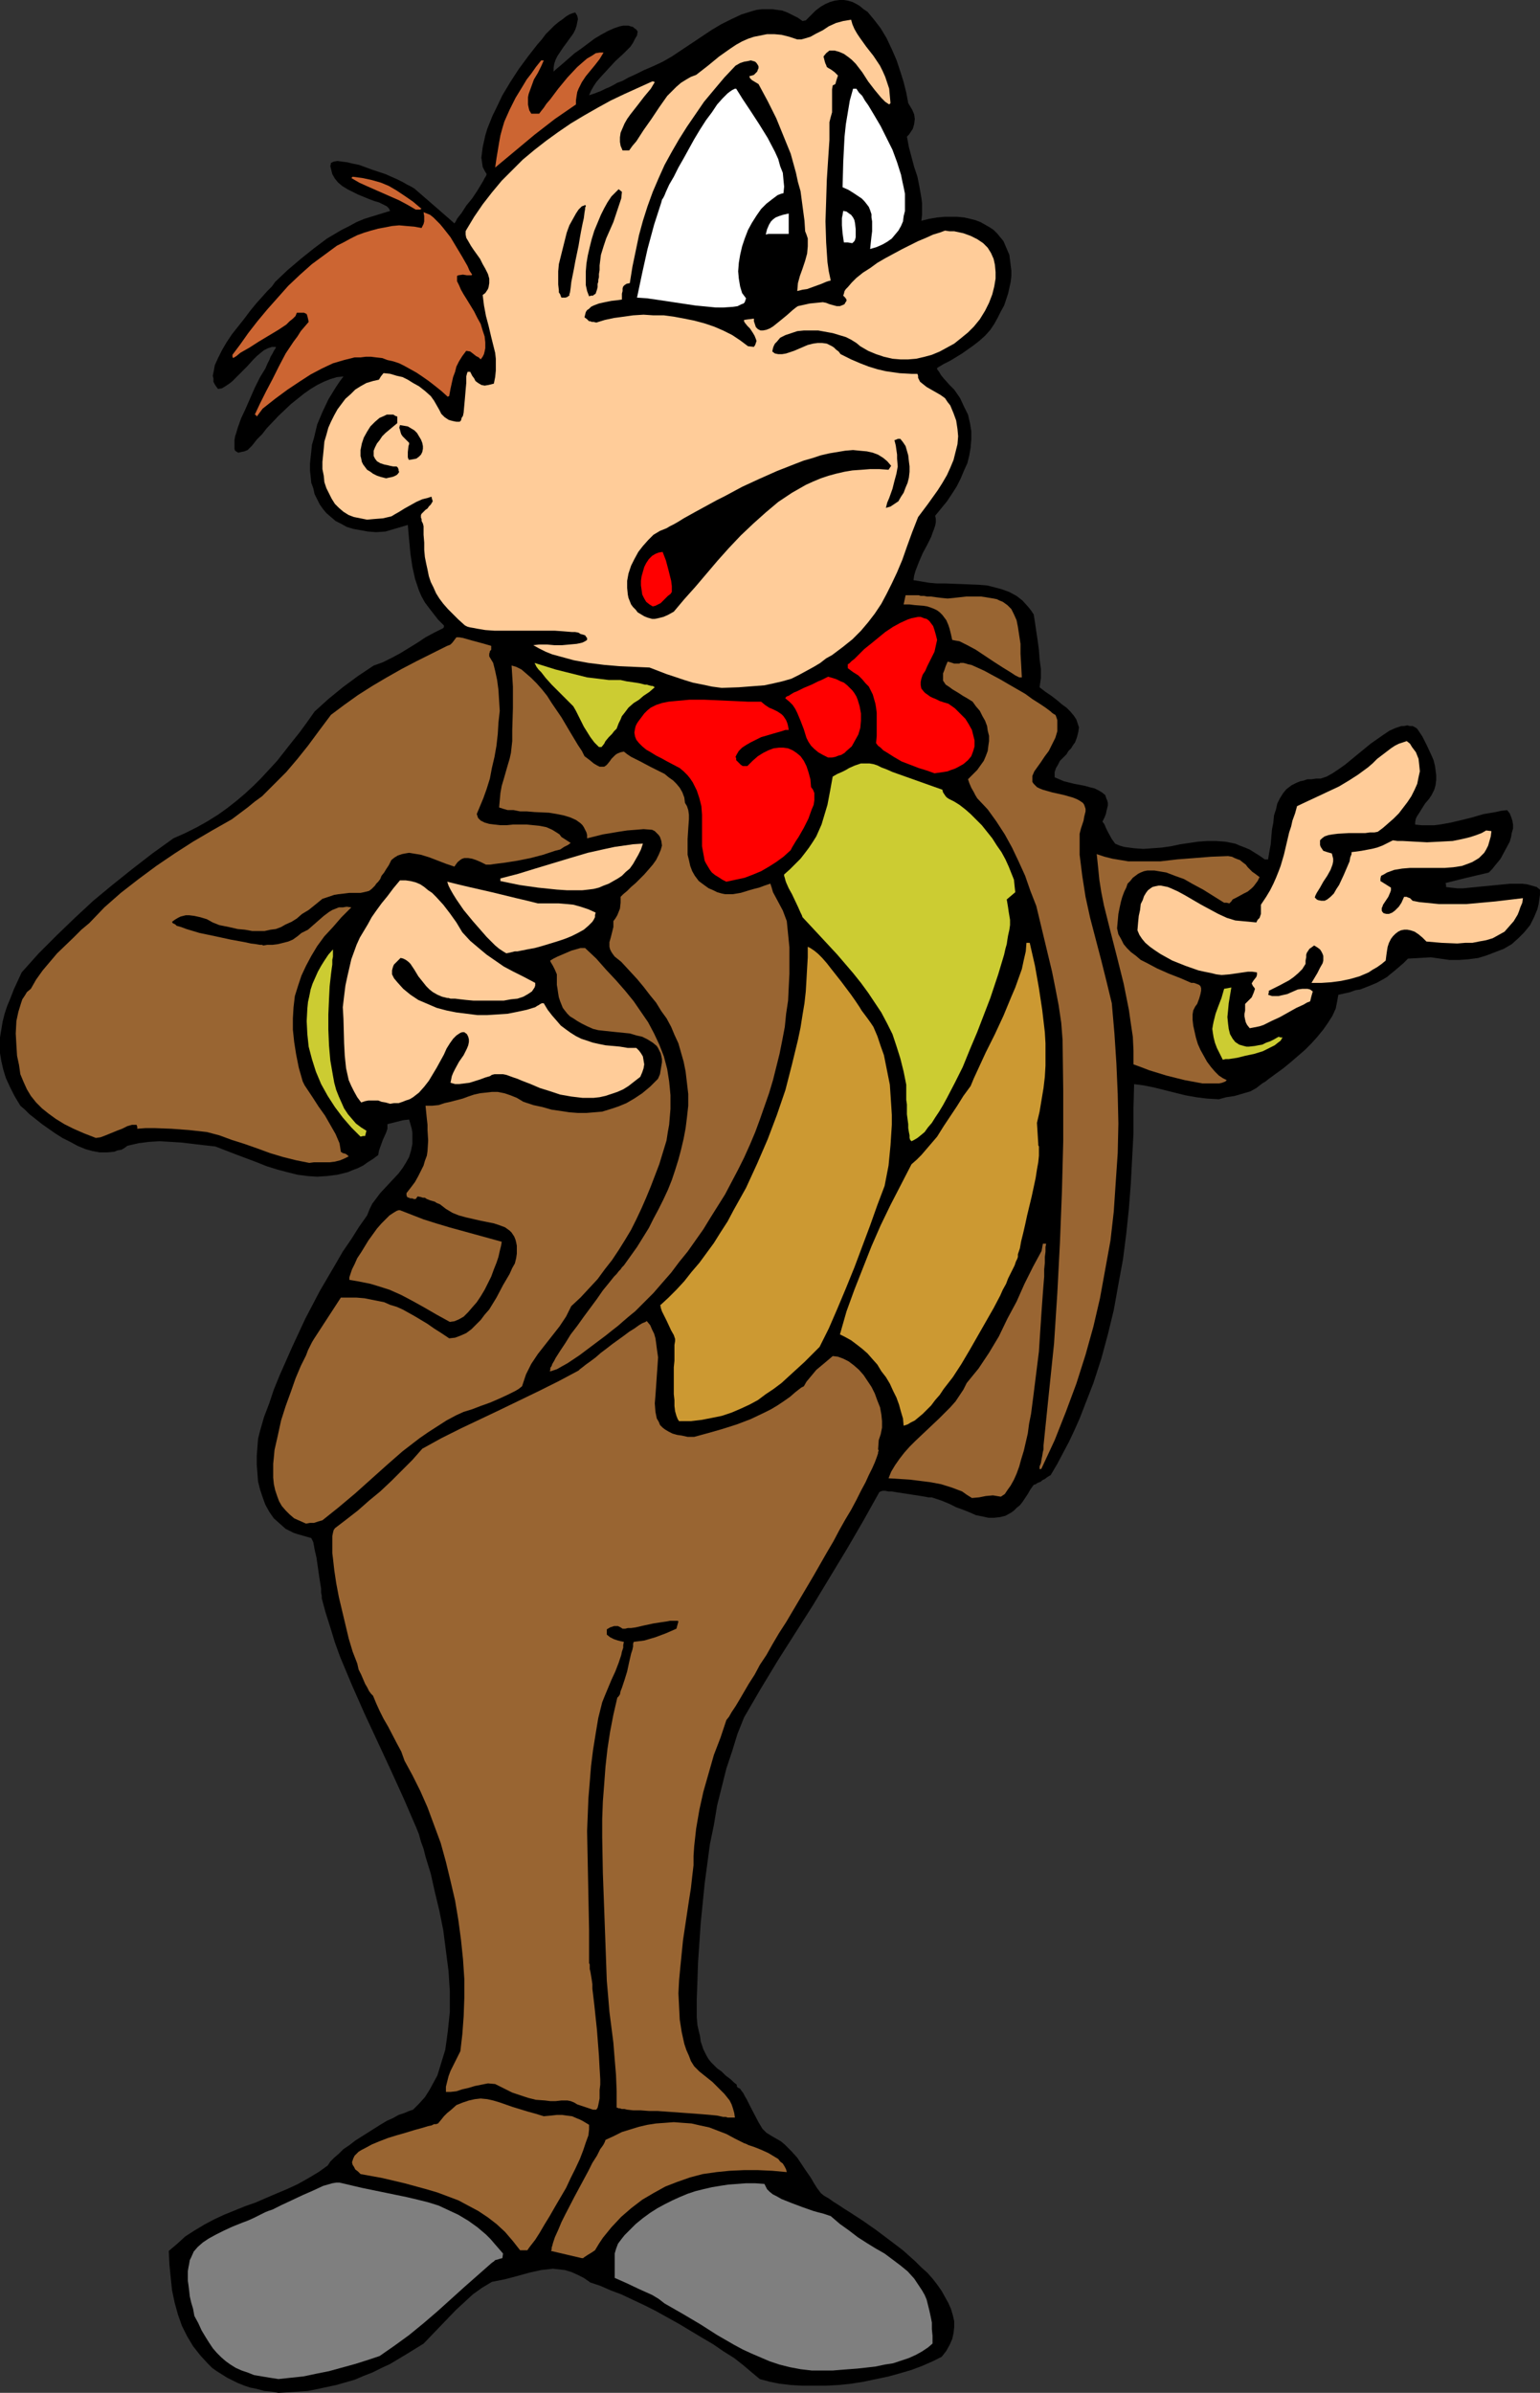 <?xml version="1.0" encoding="UTF-8" standalone="no"?>
<svg
   version="1.0"
   width="100.258mm"
   height="155.711mm"
   id="svg44"
   sodipodi:docname="Man - Scared 4.wmf"
   xmlns:inkscape="http://www.inkscape.org/namespaces/inkscape"
   xmlns:sodipodi="http://sodipodi.sourceforge.net/DTD/sodipodi-0.dtd"
   xmlns="http://www.w3.org/2000/svg"
   xmlns:svg="http://www.w3.org/2000/svg">
  <rect width="100%" height="100%" fill="#333333" stroke="none"/>
  <sodipodi:namedview
     id="namedview44"
     pagecolor="#ffffff"
     bordercolor="#000000"
     borderopacity="0.25"
     inkscape:showpageshadow="2"
     inkscape:pageopacity="0.0"
     inkscape:pagecheckerboard="0"
     inkscape:deskcolor="#d1d1d1"
     inkscape:document-units="mm" />
  <defs
     id="defs1">
    <pattern
       id="WMFhbasepattern"
       patternUnits="userSpaceOnUse"
       width="6"
       height="6"
       x="0"
       y="0" />
  </defs>
  <path
     style="fill:#000000;fill-opacity:1;fill-rule:evenodd;stroke:none"
     d="m 68.514,588.515 -1.777,-0.323 -1.777,-0.162 -1.777,-0.485 -1.616,-0.323 -1.454,-0.485 -1.616,-0.646 -1.293,-0.646 -1.293,-0.646 -1.293,-0.808 -1.293,-0.808 -1.131,-0.808 -0.97,-0.97 -1.939,-2.101 -1.777,-2.262 -1.454,-2.424 -1.293,-2.585 -0.97,-2.747 -0.808,-2.909 -0.646,-3.07 -0.323,-3.07 -0.323,-3.232 -0.162,-3.393 2.101,-1.778 1.939,-1.778 2.262,-1.454 2.424,-1.454 2.424,-1.293 2.424,-1.131 5.171,-2.101 2.747,-0.97 2.585,-1.131 5.332,-2.262 2.424,-1.131 2.585,-1.454 2.424,-1.454 2.262,-1.616 0.646,-0.97 0.97,-0.97 1.131,-0.97 1.131,-1.131 1.454,-0.97 1.454,-1.131 3.07,-1.939 3.07,-1.939 1.616,-0.97 1.454,-0.646 1.454,-0.808 1.454,-0.485 1.131,-0.485 0.97,-0.323 1.454,-1.454 1.454,-1.616 1.131,-1.778 0.97,-1.778 0.97,-1.778 0.646,-2.101 0.646,-2.101 0.646,-2.101 0.323,-2.262 0.323,-2.424 0.485,-4.686 v -5.009 l -0.323,-5.009 -0.646,-5.009 -0.646,-5.009 -0.97,-4.848 -1.131,-4.686 -0.97,-4.363 -1.293,-4.201 -0.485,-1.939 -0.646,-1.778 -0.485,-1.778 -0.646,-1.616 -3.07,-7.11 -3.232,-7.11 -6.464,-13.897 -3.07,-6.948 -2.909,-6.948 -1.293,-3.555 -1.131,-3.717 -1.131,-3.555 -0.97,-3.555 v -0.646 l -0.162,-0.808 v -0.97 l -0.162,-0.97 -0.323,-2.101 -0.323,-2.262 -0.323,-2.262 -0.485,-2.101 -0.162,-0.97 -0.162,-0.808 -0.323,-0.646 -0.162,-0.323 -1.131,-0.323 -1.131,-0.323 -1.131,-0.323 -0.97,-0.323 -1.939,-0.97 -1.454,-1.293 -1.454,-1.293 -1.131,-1.616 -0.97,-1.778 -0.646,-1.778 -0.646,-1.939 -0.485,-1.939 -0.162,-2.101 -0.162,-2.101 v -2.101 l 0.162,-2.101 0.162,-2.101 0.485,-1.939 0.97,-3.393 1.293,-3.393 1.131,-3.393 1.454,-3.555 3.07,-6.948 3.232,-6.948 3.555,-6.787 3.878,-6.625 1.777,-3.07 2.101,-3.07 1.939,-3.07 1.939,-2.747 0.646,-1.616 0.646,-1.293 0.97,-1.293 0.97,-1.293 2.262,-2.424 2.262,-2.424 0.97,-1.293 0.808,-1.293 0.808,-1.454 0.485,-1.616 0.323,-1.616 v -1.778 -0.97 l -0.162,-0.97 -0.323,-1.131 -0.323,-1.131 -1.454,0.162 -1.293,0.323 -1.293,0.323 -1.293,0.323 v 1.131 l -0.323,0.97 -0.808,1.778 -0.646,1.778 -0.323,0.97 -0.162,0.97 -1.293,0.97 -1.293,0.808 -1.131,0.808 -1.293,0.646 -1.293,0.485 -1.131,0.485 -2.585,0.646 -2.585,0.323 -2.424,0.162 -2.424,-0.162 -2.424,-0.323 -2.585,-0.646 -2.424,-0.646 -2.585,-0.808 -2.424,-0.97 -2.585,-0.97 -2.585,-0.97 -5.009,-1.939 -2.909,-0.323 -2.747,-0.323 -2.747,-0.323 -2.585,-0.162 -2.747,-0.162 -2.585,0.162 -2.585,0.323 -2.747,0.646 -0.646,0.485 -0.808,0.485 -0.97,0.162 -0.808,0.323 -1.616,0.162 h -1.939 l -1.777,-0.323 -1.777,-0.485 -1.939,-0.808 -1.777,-0.97 -1.939,-0.97 -1.777,-1.131 -1.616,-1.131 -1.616,-1.131 -1.616,-1.293 -1.454,-1.131 -1.131,-1.131 -1.131,-0.97 -1.454,-2.424 L 2.424,267.272 1.454,265.171 0.808,263.07 0.323,260.97 0,259.031 v -1.939 -1.939 l 0.323,-1.939 0.323,-1.939 0.485,-1.939 0.646,-1.939 0.808,-1.939 0.808,-2.101 0.97,-2.101 0.97,-2.101 4.201,-4.686 4.525,-4.525 4.363,-4.201 4.525,-4.201 4.686,-3.878 4.848,-3.878 5.009,-3.878 5.171,-3.717 2.909,-1.293 2.909,-1.454 2.585,-1.454 2.585,-1.616 2.262,-1.616 2.262,-1.778 2.101,-1.778 2.101,-1.939 1.939,-1.939 1.939,-2.101 1.939,-2.101 1.777,-2.262 1.777,-2.262 1.939,-2.424 1.777,-2.424 1.939,-2.747 3.393,-3.07 3.555,-2.909 3.717,-2.747 3.878,-2.585 2.262,-0.808 2.262,-1.131 2.101,-1.131 2.101,-1.293 2.101,-1.293 1.939,-1.293 2.101,-1.131 2.262,-1.131 0.162,-0.323 v -0.323 l -1.454,-1.454 -1.131,-1.454 -1.131,-1.454 -0.97,-1.293 -0.808,-1.454 -0.646,-1.454 -0.485,-1.454 -0.485,-1.454 -0.646,-2.909 -0.485,-3.232 -0.323,-3.393 -0.162,-1.778 -0.162,-1.939 -2.747,0.808 -2.747,0.808 -2.262,0.162 -2.101,-0.162 -1.777,-0.323 -1.777,-0.323 -1.616,-0.485 -1.454,-0.808 -1.293,-0.646 -1.131,-0.97 -1.131,-0.97 -0.808,-0.97 -0.808,-1.131 -0.646,-1.293 -0.646,-1.293 -0.323,-1.454 -0.485,-1.293 -0.162,-1.616 -0.162,-1.454 v -1.616 l 0.162,-1.616 0.162,-1.454 0.162,-1.616 0.485,-1.616 0.808,-3.393 1.293,-3.07 1.454,-3.07 1.777,-2.909 0.97,-1.454 0.97,-1.293 -1.616,0.162 -1.616,0.485 -1.616,0.646 -1.616,0.808 -1.616,0.97 -1.616,1.131 -1.616,1.293 -1.616,1.293 -3.07,2.909 -2.909,3.07 -1.131,1.454 -1.293,1.293 -1.131,1.454 -1.131,1.131 -0.808,0.323 -0.808,0.162 -0.646,0.162 -0.323,-0.162 -0.485,-0.323 -0.162,-0.485 v -0.646 -0.646 -0.808 l 0.162,-0.97 0.323,-0.97 0.323,-1.131 0.808,-2.262 1.131,-2.424 2.262,-5.171 1.293,-2.585 1.293,-2.101 0.485,-1.131 0.485,-0.97 0.323,-0.808 0.485,-0.808 0.323,-0.646 0.323,-0.485 0.162,-0.323 V 85.32 h -0.97 l -0.97,0.323 -0.97,0.485 -0.808,0.646 -0.97,0.808 -0.808,0.808 -1.616,1.778 -1.777,1.778 -1.777,1.778 -0.808,0.646 -0.97,0.646 -0.808,0.485 -0.97,0.162 -0.485,-0.646 -0.323,-0.485 -0.323,-0.646 v -0.808 l -0.162,-0.646 0.162,-0.808 0.162,-0.808 0.162,-0.97 0.808,-1.778 0.97,-1.939 1.131,-1.939 1.293,-1.939 3.07,-3.878 1.454,-1.939 1.454,-1.778 1.454,-1.616 1.293,-1.454 1.131,-1.131 0.808,-1.131 3.07,-2.909 3.232,-2.747 3.232,-2.585 3.232,-2.424 3.555,-2.101 1.939,-0.97 1.777,-0.97 1.939,-0.808 2.101,-0.646 2.101,-0.646 2.101,-0.646 -0.323,-0.646 -0.485,-0.485 -0.97,-0.485 -0.97,-0.485 -1.131,-0.323 -1.293,-0.485 -2.747,-1.131 -1.293,-0.646 -1.293,-0.646 -1.293,-0.808 -0.97,-0.808 -0.808,-0.97 -0.646,-1.131 -0.162,-0.646 -0.162,-0.646 -0.162,-0.646 0.162,-0.808 0.646,-0.323 0.97,-0.162 1.131,0.162 1.293,0.162 1.293,0.323 1.616,0.323 3.07,1.131 3.393,1.131 1.454,0.646 1.454,0.646 1.293,0.646 1.131,0.646 0.97,0.485 0.808,0.485 4.848,4.201 5.009,4.363 0.323,-0.485 0.323,-0.646 0.485,-0.646 0.646,-0.808 1.131,-1.778 1.454,-1.778 1.293,-1.939 0.97,-1.616 0.485,-0.808 0.323,-0.646 0.323,-0.485 0.162,-0.485 -0.485,-0.808 -0.485,-0.97 -0.162,-1.131 -0.162,-1.131 0.162,-1.293 0.162,-1.293 0.323,-1.454 0.323,-1.454 0.485,-1.616 0.646,-1.616 0.646,-1.616 0.808,-1.616 1.616,-3.393 1.939,-3.232 2.101,-3.232 2.262,-3.07 2.262,-2.909 1.131,-1.293 0.97,-1.293 1.131,-1.131 0.97,-0.97 0.97,-0.808 1.131,-0.808 0.808,-0.646 0.808,-0.485 0.808,-0.323 0.646,-0.162 0.485,0.808 0.162,0.808 -0.162,0.808 -0.162,0.808 -0.323,0.97 -0.485,0.97 -1.293,1.778 -1.293,1.778 -1.293,1.939 -0.485,0.97 -0.323,0.97 -0.162,0.97 v 0.97 l 0.162,-0.162 0.323,-0.323 0.97,-0.808 1.131,-0.97 1.293,-1.131 1.293,-1.131 1.616,-1.131 3.232,-2.424 1.616,-0.97 1.777,-0.97 1.454,-0.646 1.454,-0.485 0.808,-0.162 h 0.646 0.646 l 0.485,0.162 0.646,0.162 0.323,0.323 0.485,0.323 0.323,0.485 -0.162,0.97 -0.485,0.808 -0.485,0.97 -0.646,0.97 -0.808,0.808 -0.97,0.97 -1.939,1.778 -1.939,2.101 -1.777,1.939 -0.97,1.131 -0.646,0.97 -0.646,1.131 -0.485,1.131 1.454,-0.485 0.808,-0.323 0.485,-0.162 0.646,-0.323 0.646,-0.323 0.808,-0.323 0.97,-0.485 1.131,-0.646 1.293,-0.485 1.454,-0.808 1.777,-0.808 1.939,-0.97 2.262,-0.97 2.424,-1.131 2.262,-1.293 2.424,-1.616 4.848,-3.232 2.424,-1.616 2.424,-1.454 2.585,-1.293 2.424,-1.131 2.585,-0.808 1.131,-0.323 1.293,-0.162 h 1.293 1.293 l 1.131,0.162 1.293,0.162 1.293,0.485 1.293,0.646 1.293,0.646 1.131,0.808 0.808,-0.162 1.293,-1.293 1.131,-1.131 1.293,-0.97 1.131,-0.646 1.131,-0.485 1.131,-0.323 L 206.511,0 h 1.131 l 0.97,0.162 1.131,0.323 0.97,0.485 0.808,0.485 0.97,0.808 0.97,0.646 0.808,0.97 0.808,0.97 1.616,2.101 1.454,2.424 1.293,2.747 1.131,2.585 0.97,2.909 0.808,2.585 0.646,2.585 0.485,2.585 0.485,0.808 0.485,0.808 0.485,1.131 0.162,1.131 -0.162,1.293 -0.323,1.131 -0.646,0.97 -0.323,0.485 -0.485,0.485 0.485,2.585 0.646,2.424 0.646,2.424 0.808,2.424 0.485,2.424 0.485,2.747 0.162,1.293 v 1.454 1.454 l -0.162,1.454 1.939,-0.485 1.939,-0.323 1.777,-0.162 h 1.616 1.616 l 1.616,0.162 1.454,0.323 1.293,0.323 1.293,0.485 1.131,0.646 1.131,0.646 0.97,0.646 0.97,0.97 0.646,0.808 0.808,0.97 0.485,1.131 0.485,1.131 0.485,1.131 0.162,1.293 0.162,1.293 0.162,1.293 v 1.293 l -0.162,1.454 -0.323,1.454 -0.323,1.454 -0.485,1.454 -0.485,1.454 -0.808,1.454 -0.808,1.616 -0.808,1.454 -0.97,1.454 -1.293,1.454 -1.454,1.293 -1.454,1.131 -2.747,1.939 -2.909,1.778 -1.616,0.808 -1.616,0.97 v 0.162 0.162 l 0.485,0.646 0.485,0.808 0.646,0.808 1.454,1.616 0.646,0.646 0.485,0.485 1.454,2.101 0.97,2.101 0.97,1.939 0.485,2.101 0.323,1.939 v 2.101 l -0.162,1.939 -0.323,1.939 -0.485,1.939 -0.808,1.778 -0.808,1.939 -0.97,1.939 -1.131,1.778 -1.293,1.939 -1.454,1.778 -1.454,1.778 0.162,0.808 v 0.808 l -0.162,0.808 -0.323,0.97 -0.323,0.808 -0.323,0.97 -0.97,1.939 -1.131,2.101 -0.97,2.262 -0.808,2.101 -0.323,1.131 -0.162,1.131 1.939,0.323 1.939,0.323 1.939,0.162 h 2.101 l 4.201,0.162 4.04,0.162 1.939,0.162 1.939,0.485 1.777,0.485 1.777,0.646 1.777,0.97 1.454,1.131 1.454,1.616 0.646,0.808 0.646,0.97 0.323,1.939 0.323,2.262 0.323,2.101 0.323,2.424 0.162,2.262 0.323,2.424 v 2.262 l -0.323,2.262 1.454,1.131 1.454,0.97 1.454,1.131 1.131,0.97 1.131,0.808 0.97,0.97 0.808,0.97 0.646,0.97 0.323,0.97 0.323,0.97 -0.162,1.131 -0.323,1.293 -0.485,1.293 -0.485,0.646 -0.485,0.808 -0.646,0.646 -0.485,0.808 -0.808,0.808 -0.808,0.808 -0.485,0.97 -0.485,0.808 -0.323,0.97 v 0.646 0.646 l 1.131,0.485 1.131,0.485 2.585,0.646 2.585,0.485 1.131,0.323 1.293,0.323 0.97,0.485 0.808,0.485 0.808,0.646 0.323,0.97 0.162,0.323 0.162,0.646 v 0.646 l -0.162,0.646 -0.162,0.646 -0.162,0.808 -0.323,0.808 -0.485,0.97 v 0.162 l 0.162,0.162 0.323,0.485 0.323,0.808 0.485,0.97 0.97,1.778 0.485,0.646 0.323,0.485 1.131,0.485 1.131,0.323 2.424,0.323 2.262,0.162 2.262,-0.162 2.262,-0.162 2.262,-0.323 2.262,-0.485 4.363,-0.646 2.262,-0.162 h 2.262 l 2.262,0.162 2.424,0.485 1.131,0.485 1.293,0.485 1.131,0.485 1.293,0.808 1.293,0.808 1.131,0.808 h 0.808 l 0.323,-1.939 0.323,-1.778 0.162,-1.939 0.162,-1.778 0.323,-1.616 0.162,-1.778 0.485,-1.454 0.323,-1.454 0.646,-1.293 0.808,-1.293 0.808,-0.97 1.293,-0.97 1.293,-0.646 0.808,-0.323 0.808,-0.162 0.97,-0.323 h 0.97 l 1.131,-0.162 h 1.131 l 1.454,-0.485 1.454,-0.808 1.454,-0.97 1.616,-1.131 6.302,-5.171 1.616,-1.131 1.616,-1.131 1.454,-0.97 1.454,-0.646 1.454,-0.485 h 0.646 l 0.808,-0.162 0.646,0.162 h 0.646 l 0.646,0.323 0.485,0.323 1.293,1.939 1.131,2.262 1.131,2.424 0.485,1.131 0.323,1.293 0.162,1.131 0.162,1.293 v 1.131 l -0.162,1.293 -0.323,1.131 -0.646,1.293 -0.646,0.97 -0.97,1.131 -0.808,1.293 -0.808,1.293 -0.323,0.485 -0.323,0.646 -0.162,0.808 v 0.646 l 1.616,0.162 h 3.07 l 1.293,-0.162 2.747,-0.485 2.747,-0.646 2.585,-0.646 2.747,-0.808 2.909,-0.485 1.454,-0.323 1.454,-0.162 0.646,0.808 0.323,0.808 0.323,0.97 0.162,0.97 v 0.97 l -0.323,1.131 -0.162,0.97 -0.323,1.131 -1.131,2.101 -1.131,2.101 -1.454,1.778 -0.646,0.808 -0.808,0.808 -2.747,0.646 -2.747,0.646 -2.585,0.646 -2.585,0.646 0.162,0.323 v 0.646 l 1.293,0.162 1.454,0.162 h 1.454 l 1.616,-0.162 3.232,-0.323 3.393,-0.323 3.232,-0.323 h 1.616 1.454 l 1.293,0.162 1.131,0.323 1.131,0.323 0.808,0.646 v 1.293 l -0.162,1.131 -0.162,1.131 -0.323,1.293 -0.808,1.939 -0.97,1.939 -1.454,1.778 -1.454,1.454 -1.616,1.454 -1.939,1.131 -2.101,0.808 -2.101,0.808 -2.101,0.646 -2.424,0.323 -2.262,0.162 h -2.424 l -2.262,-0.323 -2.262,-0.323 -5.656,0.323 -1.131,1.131 -1.131,0.97 -1.131,0.97 -0.808,0.646 -0.97,0.808 -0.808,0.485 -1.777,0.97 -1.939,0.808 -2.101,0.808 -1.131,0.162 -1.293,0.485 -1.454,0.323 -1.454,0.323 -0.323,1.778 -0.323,1.616 -0.808,1.778 -1.131,1.778 -1.131,1.616 -1.454,1.778 -1.454,1.616 -1.616,1.616 -3.555,3.07 -1.777,1.454 -1.777,1.293 -1.777,1.293 -0.808,0.646 -0.808,0.485 -1.454,1.131 -1.454,0.808 -3.878,1.131 -2.101,0.323 -1.777,0.485 -2.909,-0.162 -2.585,-0.323 -2.747,-0.485 -2.585,-0.646 -5.171,-1.293 -2.424,-0.485 -2.424,-0.323 -0.162,5.979 v 6.14 l -0.323,6.14 -0.323,6.14 -0.485,6.302 -0.646,6.14 -0.808,6.302 -1.131,6.14 -1.131,6.302 -1.454,5.979 -1.616,5.979 -1.939,5.979 -2.262,5.817 -1.131,2.909 -1.293,2.909 -1.293,2.747 -1.454,2.747 -1.454,2.747 -1.616,2.747 -0.808,0.485 -0.646,0.485 -0.646,0.323 -0.323,0.323 -0.808,0.323 -0.485,0.323 -0.485,0.162 -0.808,1.131 -0.646,1.131 -0.646,0.97 -0.646,0.97 -0.646,0.808 -0.808,0.646 -0.646,0.646 -0.646,0.485 -1.454,0.808 -1.293,0.323 -1.454,0.162 h -1.454 l -1.454,-0.323 -1.616,-0.323 -1.454,-0.646 -1.616,-0.646 -1.777,-0.646 -1.616,-0.808 -1.939,-0.808 -1.939,-0.646 -0.485,-0.162 h -0.808 l -0.808,-0.162 -0.97,-0.162 -2.101,-0.323 -0.97,-0.162 -1.131,-0.162 -2.101,-0.323 -0.97,-0.162 h -0.808 l -0.808,-0.162 h -0.646 l -0.485,0.162 -0.323,0.162 -3.878,6.948 -4.04,6.948 -4.201,6.948 -4.201,6.948 -8.726,13.735 -4.201,6.948 -4.04,6.948 -1.616,4.04 -1.293,4.201 -1.454,4.363 -1.131,4.525 -1.131,4.525 -0.808,4.848 -0.97,4.686 -0.646,4.848 -0.646,4.848 -0.485,4.848 -0.485,4.848 -0.323,4.848 -0.323,4.686 -0.162,4.686 -0.162,4.525 v 4.363 l 0.162,1.939 0.323,1.454 0.323,1.293 0.162,1.293 0.323,0.97 0.323,0.97 0.485,0.97 0.323,0.646 0.485,0.808 0.646,0.808 0.646,0.646 0.808,0.808 1.131,0.808 0.97,0.97 1.293,0.97 0.646,0.646 0.808,0.646 v 0.323 l 0.162,0.323 0.323,0.162 0.323,0.162 0.323,0.485 0.485,0.646 0.323,0.646 0.485,0.808 0.97,1.939 1.939,3.717 0.485,0.808 0.485,0.808 0.485,0.485 0.485,0.485 1.293,0.808 1.131,0.646 1.131,0.646 0.97,0.808 0.808,0.808 0.808,0.808 1.454,1.616 1.293,1.939 0.646,0.97 1.454,2.101 0.646,1.131 0.808,1.293 0.97,1.293 0.808,0.646 1.131,0.646 1.131,0.808 1.293,0.808 1.454,0.97 1.293,0.808 3.232,2.101 3.232,2.262 3.232,2.424 3.393,2.585 3.07,2.747 1.454,1.454 1.454,1.293 1.293,1.454 1.131,1.454 1.131,1.616 0.808,1.454 0.808,1.454 0.646,1.454 0.485,1.616 0.323,1.454 v 1.454 l -0.162,1.454 -0.323,1.454 -0.646,1.454 -0.808,1.454 -1.131,1.454 -2.262,1.131 -2.585,1.131 -2.585,0.97 -2.747,0.808 -2.909,0.808 -3.07,0.646 -3.07,0.646 -3.07,0.485 -3.07,0.323 -3.07,0.162 h -3.07 -2.909 l -2.747,-0.162 -2.747,-0.323 -2.424,-0.485 -2.424,-0.646 -1.939,-1.616 -2.101,-1.778 -2.262,-1.778 -2.585,-1.616 -2.585,-1.778 -2.747,-1.616 -5.656,-3.393 -5.817,-3.232 -2.909,-1.454 -2.747,-1.293 -2.747,-1.293 -2.585,-0.97 -2.585,-1.131 -2.424,-0.808 -1.616,-1.131 -1.616,-0.808 -1.454,-0.646 -1.616,-0.485 -1.454,-0.162 -1.454,-0.162 -1.454,0.162 -1.454,0.162 -2.909,0.646 -2.909,0.808 -3.07,0.808 -1.616,0.323 -1.616,0.323 -2.424,1.454 -2.262,1.616 -2.101,1.939 -2.101,1.939 -4.04,4.201 -3.878,4.04 -4.201,2.585 -4.04,2.424 -2.101,0.97 -2.262,1.131 -2.101,0.808 -2.262,0.97 -2.262,0.646 -2.262,0.646 -2.262,0.485 -2.262,0.485 -2.424,0.485 -2.262,0.162 -2.424,0.162 z"
     id="path1" />
  <path
     style="fill:#7f7f7f;fill-opacity:1;fill-rule:evenodd;stroke:none"
     d="m 68.514,585.121 -2.101,-0.323 -1.939,-0.323 -1.939,-0.323 -1.616,-0.646 -1.454,-0.485 -1.454,-0.646 -1.293,-0.808 -1.131,-0.808 -1.131,-0.97 -1.131,-1.131 -0.97,-1.131 -0.97,-1.454 -0.808,-1.293 -0.97,-1.616 -0.808,-1.778 -0.97,-1.778 -0.323,-1.778 -0.485,-1.616 -0.323,-1.454 -0.162,-1.454 -0.162,-1.293 -0.162,-1.131 v -2.262 l 0.162,-0.97 0.162,-0.808 0.162,-0.97 0.323,-0.646 0.646,-1.454 0.97,-1.131 1.293,-1.131 1.454,-0.97 1.777,-0.97 1.939,-0.97 2.101,-0.97 2.424,-0.97 1.293,-0.485 1.454,-0.646 2.909,-1.454 0.808,-0.323 0.97,-0.323 0.97,-0.485 1.293,-0.646 2.424,-1.131 2.747,-1.293 2.585,-1.131 2.424,-1.131 1.131,-0.323 1.131,-0.323 0.97,-0.162 h 0.808 l 2.747,0.646 2.747,0.646 5.494,1.131 5.494,1.131 2.747,0.646 2.585,0.646 2.585,0.808 2.424,1.131 2.424,1.131 2.424,1.454 2.262,1.616 2.101,1.778 1.131,1.131 0.97,1.131 2.101,2.424 -0.162,1.131 -0.646,0.162 -0.485,0.162 -0.646,0.162 -0.323,0.323 -0.485,0.323 -6.787,5.979 -6.625,5.979 -3.393,2.909 -3.555,2.909 -3.555,2.585 -3.717,2.585 -2.909,0.97 -3.07,0.97 -6.464,1.778 -3.232,0.646 -3.07,0.646 -3.07,0.323 z"
     id="path2" />
  <path
     style="fill:#7f7f7f;fill-opacity:1;fill-rule:evenodd;stroke:none"
     d="m 199.725,583.021 -2.747,-0.323 -2.585,-0.485 -2.585,-0.646 -2.424,-0.808 -2.262,-0.97 -2.262,-0.97 -2.101,-0.97 -2.101,-1.131 -4.201,-2.424 -4.04,-2.585 -4.363,-2.585 -2.262,-1.293 -2.262,-1.293 -1.454,-1.131 -1.616,-0.97 -3.232,-1.454 -3.07,-1.454 -1.454,-0.646 -1.454,-0.646 v -1.454 -1.131 -2.585 -0.808 l 0.323,-1.131 0.485,-1.293 0.485,-0.646 0.485,-0.646 0.646,-0.808 0.808,-0.808 0.97,-0.97 0.97,-0.97 1.777,-1.454 1.777,-1.293 1.777,-1.131 1.777,-0.97 1.939,-0.97 1.777,-0.808 1.939,-0.808 1.939,-0.646 1.939,-0.485 2.101,-0.485 1.939,-0.323 2.101,-0.323 2.262,-0.162 2.101,-0.162 h 2.262 l 2.262,0.162 0.323,0.646 0.323,0.646 0.646,0.646 0.808,0.646 0.97,0.485 1.131,0.646 2.424,0.97 2.585,0.97 2.747,0.97 1.131,0.323 1.293,0.323 0.97,0.323 0.97,0.323 2.262,1.939 2.262,1.616 2.101,1.616 2.262,1.454 2.101,1.293 2.262,1.293 1.939,1.454 1.939,1.454 1.777,1.454 1.616,1.778 1.293,1.939 0.646,0.97 0.646,1.131 0.485,1.131 0.323,1.293 0.323,1.293 0.323,1.454 0.323,1.616 v 1.616 l 0.162,1.616 v 1.939 l -1.131,0.97 -1.454,0.97 -1.454,0.808 -1.777,0.808 -1.939,0.646 -1.939,0.646 -2.101,0.323 -2.262,0.485 -4.363,0.485 -2.101,0.162 -2.101,0.162 -1.939,0.162 h -1.939 -1.616 z"
     id="path3" />
  <path
     style="fill:#996532;fill-opacity:1;fill-rule:evenodd;stroke:none"
     d="m 143.168,555.389 -7.595,-1.778 0.162,-0.323 v -0.485 l 0.162,-0.485 0.162,-0.646 0.485,-1.454 0.808,-1.778 0.808,-1.939 0.97,-1.939 2.262,-4.363 2.262,-4.201 1.131,-2.101 0.97,-1.939 1.131,-1.778 0.808,-1.616 0.485,-0.646 0.323,-0.485 0.323,-0.646 0.162,-0.485 2.101,-0.97 1.939,-0.97 2.101,-0.646 2.101,-0.646 2.101,-0.485 2.101,-0.323 2.262,-0.162 2.101,-0.162 2.101,0.162 2.262,0.162 2.101,0.485 2.262,0.485 2.101,0.808 2.101,0.808 2.101,1.131 2.262,1.131 0.485,0.162 0.646,0.323 1.454,0.485 1.616,0.646 1.777,0.808 1.616,0.97 0.808,0.485 0.485,0.646 0.646,0.485 0.485,0.808 0.323,0.646 0.162,0.646 -3.555,-0.323 -3.555,-0.162 h -3.393 l -3.555,0.162 -3.232,0.323 -3.393,0.485 -3.07,0.808 -3.232,1.131 -2.909,1.131 -2.909,1.616 -2.747,1.616 -2.747,2.101 -2.424,2.101 -2.424,2.585 -2.101,2.585 -0.97,1.454 -0.97,1.616 -0.97,0.646 -0.808,0.485 -0.485,0.323 -0.485,0.323 -0.162,0.162 h -0.162 z"
     id="path4" />
  <path
     style="fill:#996532;fill-opacity:1;fill-rule:evenodd;stroke:none"
     d="m 127.979,553.45 -1.777,-2.262 -1.939,-2.262 -2.101,-1.939 -2.101,-1.616 -2.424,-1.616 -2.424,-1.293 -2.424,-1.293 -2.585,-0.97 -2.585,-0.97 -2.747,-0.808 -5.332,-1.454 -5.494,-1.293 -5.332,-0.97 -0.646,-0.646 -0.646,-0.485 -0.323,-0.646 -0.323,-0.485 -0.162,-0.646 0.162,-0.485 0.162,-0.485 0.323,-0.646 0.485,-0.485 0.485,-0.485 0.808,-0.485 0.646,-0.323 1.777,-0.97 1.939,-0.808 2.101,-0.808 2.101,-0.646 2.262,-0.646 2.101,-0.646 1.777,-0.485 1.616,-0.485 0.808,-0.162 0.646,-0.323 h 0.485 l 0.485,-0.162 0.808,-0.97 0.646,-0.808 0.808,-0.808 0.808,-0.646 1.454,-1.293 1.616,-0.646 1.454,-0.485 1.454,-0.323 1.454,-0.162 1.616,0.162 1.454,0.323 1.616,0.485 3.232,1.131 3.717,1.131 1.777,0.485 2.101,0.646 1.777,-0.162 1.454,-0.162 h 1.293 l 1.131,0.162 1.293,0.162 1.131,0.485 0.808,0.323 0.646,0.323 0.808,0.485 0.808,0.485 v 0.485 0.646 l -0.162,1.454 -0.646,1.778 -0.646,1.939 -0.808,2.101 -1.131,2.424 -1.131,2.262 -1.131,2.424 -2.747,4.686 -1.293,2.262 -1.293,2.101 -1.131,1.939 -1.131,1.778 -1.131,1.454 -0.485,0.646 -0.323,0.485 z"
     id="path5" />
  <path
     style="fill:#996532;fill-opacity:1;fill-rule:evenodd;stroke:none"
     d="m 179.041,520.808 -0.485,-0.162 h -0.646 l -1.454,-0.323 -1.616,-0.162 -1.939,-0.162 -2.101,-0.162 -2.262,-0.162 -4.525,-0.323 -2.262,-0.162 h -2.101 l -2.101,-0.162 h -1.777 l -1.454,-0.162 -0.646,-0.162 h -0.646 l -0.485,-0.162 h -0.323 l -0.323,-0.162 h -0.162 v -4.04 l -0.162,-4.04 -0.323,-3.878 -0.323,-4.04 -0.97,-7.595 -0.323,-3.878 -0.323,-3.717 -0.323,-8.888 -0.323,-8.888 -0.323,-8.726 -0.162,-8.888 v -4.363 l 0.162,-4.363 0.323,-4.201 0.323,-4.363 0.485,-4.363 0.646,-4.201 0.808,-4.201 0.97,-4.201 0.323,-0.323 0.323,-0.485 0.162,-0.808 0.323,-0.808 0.646,-1.939 0.646,-2.101 0.485,-2.262 0.485,-2.101 0.323,-0.97 0.162,-0.808 v -0.646 l 0.162,-0.485 1.293,-0.162 1.293,-0.162 2.747,-0.808 2.585,-0.97 2.585,-1.131 0.485,-1.778 -0.162,-0.162 h -0.485 -0.646 -0.808 l -0.808,0.162 -1.131,0.162 -2.101,0.323 -2.262,0.485 -2.101,0.485 -1.131,0.162 h -0.808 l -0.646,0.162 h -0.646 l -0.485,-0.323 -0.646,-0.323 h -0.485 -0.485 l -0.97,0.323 -0.808,0.485 v 1.293 l 0.808,0.646 0.97,0.485 0.97,0.323 0.646,0.162 0.808,0.162 -0.162,0.808 v 0.646 l -0.323,0.97 -0.162,0.808 -0.646,1.939 -0.808,2.101 -0.97,2.101 -0.808,1.939 -0.808,1.939 -0.323,0.808 -0.323,0.808 -0.97,3.878 -0.646,3.878 -0.646,4.04 -0.485,3.878 -0.323,4.04 -0.323,3.878 -0.323,8.08 0.162,8.08 0.162,8.08 0.162,8.08 v 8.08 0.162 l 0.162,0.323 v 0.485 0.646 l 0.162,0.646 0.162,0.97 0.162,0.97 0.162,1.131 v 1.131 l 0.162,1.293 0.323,2.747 0.323,3.07 0.323,3.07 0.485,6.302 0.162,3.07 0.162,2.747 v 1.293 l -0.162,1.293 v 1.131 0.97 l -0.162,0.808 -0.162,0.808 -0.162,0.646 -0.323,0.485 h -0.808 l -0.97,-0.323 -1.939,-0.646 -0.97,-0.323 -0.808,-0.485 -0.808,-0.323 -0.808,-0.162 h -1.454 l -1.454,0.162 h -1.293 l -1.293,-0.162 -2.262,-0.162 -1.939,-0.485 -1.939,-0.646 -1.939,-0.646 -1.939,-0.97 -2.262,-1.131 -1.777,-0.162 -1.616,0.323 -1.616,0.323 -1.616,0.485 -1.454,0.323 -1.454,0.485 -1.454,0.162 h -1.131 v -1.293 l 0.323,-1.293 0.323,-1.293 0.485,-1.293 1.293,-2.585 1.131,-2.262 0.485,-4.201 0.323,-4.363 0.162,-4.525 v -4.686 l -0.323,-4.848 -0.485,-4.686 -0.646,-4.848 -0.808,-4.848 -1.131,-4.848 -1.131,-4.686 -1.293,-4.686 -1.616,-4.363 -1.616,-4.363 -1.777,-4.04 -1.939,-3.878 -1.939,-3.555 -0.808,-2.262 -1.131,-2.101 -2.101,-4.04 -1.131,-1.939 -0.97,-1.939 -0.808,-1.778 -0.808,-1.939 -0.485,-0.485 -0.485,-0.646 -0.485,-0.97 -0.485,-0.808 -0.485,-1.131 -0.485,-1.131 -0.646,-1.293 -0.323,-1.454 -1.131,-2.909 -0.97,-3.232 -0.808,-3.393 -0.808,-3.393 -0.808,-3.393 -0.646,-3.393 -0.485,-3.232 -0.323,-2.909 -0.162,-1.293 v -1.131 -1.131 -1.131 -0.808 l 0.162,-0.808 0.162,-0.646 0.323,-0.485 2.747,-2.101 2.909,-2.262 2.747,-2.424 2.747,-2.262 2.747,-2.585 2.585,-2.585 2.585,-2.585 2.424,-2.747 4.686,-2.585 4.848,-2.424 9.534,-4.525 9.695,-4.686 4.848,-2.424 4.848,-2.585 0.162,-0.162 0.162,-0.162 0.646,-0.485 0.808,-0.646 1.131,-0.808 1.293,-0.97 1.293,-1.131 1.293,-0.97 1.454,-1.131 2.909,-2.101 1.293,-0.97 1.293,-0.808 1.131,-0.808 0.808,-0.485 0.808,-0.323 0.162,-0.162 h 0.162 l 0.808,0.97 0.485,1.131 0.485,0.97 0.323,1.131 0.162,1.131 0.162,1.293 0.323,2.262 -0.162,2.424 -0.162,2.262 -0.162,2.424 -0.162,2.262 -0.162,1.939 0.162,2.101 0.162,0.808 0.162,0.808 0.485,0.808 0.323,0.808 0.646,0.646 0.646,0.485 0.808,0.485 0.97,0.485 1.131,0.323 1.131,0.162 1.454,0.323 h 1.616 l 3.555,-0.97 3.393,-0.97 3.555,-1.131 3.393,-1.293 3.393,-1.616 1.616,-0.808 1.616,-0.97 1.454,-0.97 1.616,-1.131 1.293,-1.131 1.454,-1.131 0.646,-0.323 0.646,-1.131 0.808,-0.97 0.808,-0.97 0.808,-0.97 1.939,-1.616 2.101,-1.778 1.293,0.162 1.293,0.485 1.293,0.646 1.293,0.97 1.293,1.131 1.131,1.293 0.97,1.454 0.97,1.454 0.808,1.616 0.646,1.778 0.646,1.616 0.323,1.778 0.162,1.616 v 1.616 l -0.323,1.616 -0.485,1.454 -0.162,2.262 0.162,0.323 -0.162,0.323 v 0.323 l -0.162,0.485 -0.162,0.485 -0.485,1.293 -0.646,1.454 -0.808,1.616 -0.808,1.778 -1.131,2.101 -1.131,2.262 -1.293,2.424 -1.454,2.424 -1.454,2.585 -1.454,2.747 -1.616,2.747 -3.232,5.656 -6.787,11.473 -1.777,2.747 -1.616,2.747 -1.454,2.585 -1.616,2.424 -1.293,2.424 -1.454,2.262 -1.131,1.939 -1.131,1.939 -0.485,0.808 -0.485,0.808 -0.97,1.454 -0.646,1.131 -0.646,0.808 -1.454,4.363 -1.616,4.201 -1.293,4.525 -1.293,4.525 -0.97,4.363 -0.808,4.686 -0.485,4.363 -0.162,2.424 v 2.262 l -0.323,2.747 -0.323,2.909 -0.485,3.07 -0.485,3.232 -0.97,6.464 -0.646,6.464 -0.323,3.393 -0.162,3.232 0.162,3.232 0.162,3.232 0.485,3.07 0.646,2.909 0.485,1.454 0.646,1.454 0.485,1.293 0.808,1.293 1.293,1.293 1.616,1.293 1.616,1.293 1.454,1.454 1.454,1.454 0.646,0.808 0.646,0.808 0.485,0.97 0.323,0.97 0.323,1.131 0.162,1.131 h -0.97 z"
     id="path6" />
  <path
     style="fill:#996532;fill-opacity:1;fill-rule:evenodd;stroke:none"
     d="m 75.301,374.73 -1.454,-0.646 -1.454,-0.646 -1.131,-0.97 -0.97,-0.97 -0.97,-1.131 -0.646,-1.131 -0.485,-1.293 -0.485,-1.454 -0.323,-1.454 -0.162,-1.616 v -1.616 -1.778 l 0.162,-1.616 0.162,-1.778 0.808,-3.555 0.808,-3.717 1.131,-3.555 1.293,-3.555 1.131,-3.232 1.293,-3.07 0.646,-1.293 0.646,-1.293 0.485,-1.293 0.485,-0.97 0.485,-0.97 0.485,-0.808 6.625,-10.18 h 1.939 1.939 l 1.939,0.162 1.616,0.323 1.616,0.323 1.616,0.323 1.454,0.646 1.616,0.485 1.454,0.646 2.909,1.616 1.616,0.97 1.616,0.97 1.616,1.131 1.777,1.131 1.939,1.293 1.454,-0.162 1.293,-0.485 1.454,-0.646 1.293,-0.97 1.131,-1.131 1.131,-1.131 0.97,-1.293 1.131,-1.293 1.777,-2.909 1.616,-3.07 1.616,-2.747 0.646,-1.454 0.646,-1.131 0.323,-1.293 0.162,-1.131 v -0.97 -0.97 l -0.162,-0.808 -0.162,-0.646 -0.323,-0.808 -0.323,-0.485 -0.323,-0.485 -0.485,-0.485 -1.131,-0.808 -1.293,-0.485 -1.454,-0.485 -1.616,-0.323 -1.616,-0.323 -3.555,-0.808 -1.777,-0.485 -1.616,-0.646 -1.616,-0.97 -1.454,-1.131 -0.808,-0.323 -0.485,-0.323 -1.131,-0.323 -0.808,-0.323 -0.485,-0.323 h -0.485 l -0.485,-0.162 -0.808,-0.162 -0.485,0.646 h -0.485 l -0.323,-0.162 h -0.485 l -0.808,-0.323 -0.162,-0.485 v -0.485 l 1.131,-1.454 0.97,-1.293 0.808,-1.454 0.646,-1.293 0.646,-1.293 0.323,-1.131 0.485,-1.293 0.162,-1.131 0.162,-2.585 -0.162,-2.585 v -1.293 l -0.162,-1.454 -0.162,-1.616 -0.162,-1.616 h 1.616 l 1.616,-0.162 1.454,-0.485 1.454,-0.323 3.07,-0.808 1.293,-0.485 1.454,-0.485 1.454,-0.323 1.454,-0.162 1.454,-0.162 h 1.454 l 1.616,0.323 1.454,0.485 1.616,0.646 1.616,0.97 2.424,0.808 2.262,0.485 2.262,0.646 2.262,0.323 2.101,0.323 2.101,0.162 h 2.101 l 1.939,-0.162 1.939,-0.162 2.101,-0.646 1.939,-0.646 1.939,-0.808 1.939,-1.131 1.939,-1.293 1.939,-1.616 1.939,-1.939 0.485,-1.131 0.162,-0.97 0.162,-0.97 0.162,-0.97 v -0.808 l -0.162,-0.808 -0.162,-0.646 -0.323,-0.646 -0.323,-0.646 -0.323,-0.485 -0.97,-0.808 -1.293,-0.808 -1.293,-0.646 -1.454,-0.323 -1.616,-0.485 -3.232,-0.323 -3.07,-0.323 -1.454,-0.162 -1.293,-0.323 -1.454,-0.646 -1.293,-0.646 -1.131,-0.646 -0.97,-0.646 -0.808,-0.485 -0.646,-0.646 -0.646,-0.808 -0.485,-0.646 -0.323,-0.808 -0.323,-0.808 -0.323,-0.97 -0.162,-0.97 -0.162,-1.131 -0.162,-0.97 v -1.293 -1.293 l -0.485,-1.131 -0.485,-0.97 -0.485,-0.808 -0.162,-0.323 v -0.162 l 0.808,-0.485 0.97,-0.485 2.262,-0.97 1.131,-0.485 1.131,-0.323 1.131,-0.323 h 1.131 l 2.747,2.585 2.424,2.747 2.424,2.585 2.262,2.585 2.101,2.585 1.777,2.585 1.777,2.585 1.454,2.747 1.293,2.747 1.131,2.909 0.808,3.07 0.485,3.07 0.162,1.616 0.162,1.778 v 1.616 1.778 l -0.162,1.939 -0.162,1.939 -0.323,1.778 -0.323,2.101 -1.777,5.817 -2.101,5.494 -1.131,2.747 -1.131,2.585 -1.293,2.747 -1.293,2.585 -1.454,2.424 -1.616,2.585 -1.616,2.424 -1.777,2.262 -1.777,2.424 -2.101,2.262 -2.101,2.262 -2.262,2.101 -0.646,1.293 -0.646,1.293 -1.616,2.424 -3.555,4.525 -1.777,2.262 -1.616,2.424 -0.646,1.293 -0.646,1.293 -0.485,1.454 -0.485,1.454 -0.808,0.646 -0.808,0.485 -1.939,0.97 -2.101,0.97 -2.262,0.97 -2.262,0.808 -2.101,0.808 -2.101,0.646 -1.777,0.808 -2.424,1.293 -2.262,1.454 -2.262,1.454 -2.101,1.454 -4.201,3.232 -3.878,3.393 -7.756,6.948 -4.04,3.393 -4.04,3.232 -1.131,0.323 -0.97,0.323 h -0.97 z"
     id="path7" />
  <path
     style="fill:#996532;fill-opacity:1;fill-rule:evenodd;stroke:none"
     d="m 239.153,368.428 -1.293,-0.808 -1.131,-0.808 -1.293,-0.485 -1.293,-0.485 -2.585,-0.808 -2.585,-0.485 -2.585,-0.323 -2.585,-0.323 -5.171,-0.323 0.646,-1.616 0.97,-1.616 1.131,-1.616 1.131,-1.454 1.293,-1.454 1.454,-1.454 2.909,-2.747 2.909,-2.747 2.747,-2.747 1.293,-1.454 0.97,-1.454 0.97,-1.454 0.808,-1.616 1.454,-1.778 1.454,-1.778 1.293,-1.939 1.293,-1.939 2.424,-4.04 2.101,-4.363 2.262,-4.201 1.939,-4.363 2.101,-4.201 2.101,-3.878 0.323,-1.778 h 0.808 l -0.162,0.808 v 1.131 l -0.162,1.293 v 1.454 l -0.162,1.616 v 1.778 l -0.162,1.939 -0.162,2.101 -0.162,2.262 -0.162,2.262 -0.323,4.848 -0.323,5.009 -0.646,5.171 -0.646,5.171 -0.646,5.009 -0.485,2.424 -0.323,2.424 -0.485,2.101 -0.485,2.101 -0.646,2.101 -0.485,1.778 -0.646,1.778 -0.646,1.454 -0.808,1.454 -0.808,1.131 -0.646,0.97 -0.97,0.646 -0.97,-0.162 -0.97,-0.162 -1.777,0.162 -0.808,0.162 -0.808,0.162 z"
     id="path8" />
  <path
     style="fill:#996532;fill-opacity:1;fill-rule:evenodd;stroke:none"
     d="m 255.796,361.318 v -0.646 l 0.323,-0.808 0.162,-0.97 0.162,-0.808 0.162,-0.97 0.162,-0.646 v -0.646 -0.323 l 1.293,-12.604 1.293,-12.443 0.808,-12.443 0.646,-12.443 0.485,-12.443 0.323,-12.443 v -12.443 l -0.162,-12.443 -0.323,-4.201 -0.646,-4.363 -0.808,-4.201 -0.808,-4.04 -1.939,-8.08 -1.939,-8.08 -1.454,-3.717 -1.293,-3.717 -1.616,-3.555 -1.616,-3.393 -1.777,-3.232 -2.101,-3.232 -2.101,-2.909 -2.585,-2.747 -0.485,-0.808 -0.323,-0.646 -0.646,-1.131 -0.485,-1.131 -0.323,-0.97 1.131,-1.131 1.131,-1.131 0.808,-1.131 0.808,-1.131 0.485,-1.131 0.485,-1.293 0.162,-1.293 0.162,-1.131 v -1.293 l -0.323,-1.293 -0.162,-1.131 -0.485,-1.293 -0.646,-1.131 -0.646,-1.293 -0.97,-1.131 -0.808,-1.131 -1.293,-0.808 -1.131,-0.646 -0.97,-0.646 -0.808,-0.485 -0.808,-0.485 -0.646,-0.485 -0.485,-0.323 -0.485,-0.323 -0.323,-0.485 -0.323,-0.485 v -0.485 -0.646 -0.646 l 0.323,-0.808 0.323,-0.97 0.485,-1.131 0.646,0.162 0.485,0.162 0.485,0.162 h 0.646 0.646 l 0.162,-0.162 h 0.485 0.323 l 0.646,0.162 0.485,0.162 0.808,0.162 1.454,0.646 1.777,0.808 1.777,0.97 2.101,1.131 1.939,1.131 4.201,2.424 1.777,1.293 1.777,1.131 1.454,0.97 0.646,0.485 0.646,0.485 0.323,0.323 0.485,0.323 0.323,0.162 0.162,0.323 0.323,0.97 v 0.97 0.808 0.97 l -0.485,1.616 -0.808,1.616 -0.808,1.616 -0.97,1.293 -0.97,1.454 -0.808,1.131 -0.808,1.131 -0.485,1.131 v 0.485 0.485 0.485 l 0.323,0.485 0.323,0.323 0.485,0.485 0.646,0.323 0.808,0.323 1.131,0.323 1.131,0.323 1.454,0.323 1.454,0.323 1.131,0.323 1.131,0.323 0.808,0.323 0.646,0.323 0.485,0.323 0.485,0.323 0.323,0.485 0.162,0.485 0.162,0.485 v 0.646 l -0.162,0.646 -0.162,0.646 -0.162,0.97 -0.323,0.97 -0.323,0.97 -0.323,1.293 v 2.585 2.585 l 0.323,2.585 0.323,2.585 0.808,5.171 1.131,5.171 2.747,10.503 1.293,5.171 1.293,5.333 0.646,7.433 0.485,7.433 0.323,7.433 0.162,7.272 -0.162,7.272 -0.485,7.11 -0.485,7.272 -0.808,7.11 -1.293,7.11 -1.293,7.11 -1.616,6.948 -1.939,6.948 -2.262,7.11 -2.585,6.948 -2.747,6.948 -3.232,6.948 -0.162,0.162 z"
     id="path9" />
  <path
     style="fill:#cc9932;fill-opacity:1;fill-rule:evenodd;stroke:none"
     d="m 222.347,350.653 -0.162,-1.778 -0.485,-1.616 -0.485,-1.778 -0.646,-1.778 -0.808,-1.616 -0.808,-1.778 -0.97,-1.616 -1.131,-1.454 -0.97,-1.616 -1.293,-1.454 -1.131,-1.293 -1.293,-1.131 -1.454,-1.131 -1.293,-0.97 -1.454,-0.808 -1.293,-0.646 1.616,-5.656 1.939,-5.333 2.101,-5.332 2.101,-5.333 2.262,-5.171 2.424,-5.009 2.585,-5.009 2.585,-5.009 1.293,-1.131 1.131,-1.131 1.939,-2.262 1.939,-2.262 1.616,-2.585 3.232,-4.848 1.616,-2.585 1.777,-2.424 0.808,-1.939 0.97,-2.101 1.939,-4.201 2.262,-4.525 2.101,-4.525 1.939,-4.686 0.97,-2.262 0.808,-2.262 0.808,-2.262 0.485,-2.262 0.485,-2.101 0.162,-2.101 h 0.808 l 1.293,5.656 0.97,5.494 0.808,5.333 0.646,5.494 0.162,2.747 v 2.747 2.747 l -0.162,2.747 -0.323,2.747 -0.485,2.909 -0.485,2.909 -0.646,2.747 0.323,5.171 v 0.323 l 0.162,0.323 v 0.323 1.131 0.808 l -0.162,1.616 -0.323,1.778 -0.323,2.101 -0.485,2.262 -0.485,2.262 -1.131,4.686 -0.485,2.262 -0.485,2.101 -0.485,1.939 -0.323,1.778 -0.485,1.454 v 0.646 l -0.162,0.485 -0.323,0.646 -0.323,0.97 -0.485,0.97 -0.485,0.97 -0.646,1.293 -0.485,1.293 -0.808,1.454 -0.646,1.454 -1.616,3.07 -1.939,3.393 -1.939,3.393 -1.939,3.393 -2.101,3.555 -2.101,3.232 -2.262,2.909 -0.97,1.454 -1.131,1.293 -0.97,1.293 -1.131,1.131 -0.97,0.97 -0.97,0.808 -0.97,0.808 -0.97,0.485 -0.808,0.485 z"
     id="path10" />
  <path
     style="fill:#cc9932;fill-opacity:1;fill-rule:evenodd;stroke:none"
     d="m 167.084,349.522 -0.323,-0.485 -0.323,-0.808 -0.323,-1.131 -0.162,-1.293 v -1.454 l -0.162,-1.454 v -3.393 -3.232 l 0.162,-1.616 v -1.454 -1.293 -1.131 l 0.162,-0.97 v -0.485 l -0.323,-0.97 -0.646,-1.131 -1.131,-2.424 -0.646,-1.293 -0.485,-0.97 -0.323,-0.97 v -0.323 l -0.162,-0.162 2.101,-1.939 1.939,-1.939 1.939,-2.101 1.777,-2.262 1.939,-2.262 1.777,-2.424 1.777,-2.424 1.616,-2.585 1.777,-2.747 1.454,-2.747 3.07,-5.494 2.747,-5.979 2.585,-5.979 2.262,-5.979 2.101,-6.14 1.616,-6.302 1.454,-5.979 0.646,-3.07 0.485,-3.07 0.485,-2.909 0.323,-2.909 0.162,-2.747 0.162,-2.909 0.162,-2.747 v -2.585 l 0.323,0.162 0.323,0.162 0.97,0.646 0.97,0.808 0.97,0.97 1.131,1.293 1.131,1.454 2.424,3.07 2.424,3.232 1.131,1.616 0.97,1.454 0.485,0.808 0.485,0.646 0.97,1.293 0.808,1.131 0.646,0.97 0.97,2.262 0.808,2.424 0.808,2.262 0.485,2.424 0.485,2.424 0.485,2.424 0.162,2.424 0.162,2.424 0.162,2.585 v 2.424 l -0.323,5.009 -0.485,5.009 -0.97,5.009 -1.777,4.686 -1.777,5.009 -1.939,5.171 -1.939,5.171 -2.101,5.171 -2.101,5.009 -2.101,4.848 -2.262,4.525 -3.717,3.717 -3.717,3.393 -1.939,1.778 -1.939,1.454 -1.939,1.293 -1.939,1.454 -2.101,1.131 -2.101,0.97 -2.262,0.97 -2.424,0.808 -2.424,0.485 -2.424,0.485 -2.747,0.323 z"
     id="path11" />
  <path
     style="fill:#996532;fill-opacity:1;fill-rule:evenodd;stroke:none"
     d="m 135.25,337.241 0.162,-0.323 v -0.485 l 0.323,-0.485 0.162,-0.485 0.485,-0.808 0.323,-0.646 1.131,-1.778 1.293,-1.939 1.293,-2.101 1.616,-2.101 1.616,-2.262 3.232,-4.363 1.454,-2.101 1.454,-1.778 1.293,-1.616 0.646,-0.646 0.485,-0.646 0.485,-0.485 0.323,-0.485 0.323,-0.323 0.162,-0.162 3.232,-4.525 2.909,-4.686 1.131,-2.262 1.293,-2.424 1.131,-2.262 1.131,-2.424 0.97,-2.424 0.808,-2.424 0.808,-2.585 0.646,-2.424 0.646,-2.747 0.485,-2.585 0.323,-2.585 0.323,-2.909 v -2.909 l -0.323,-2.747 -0.323,-2.747 -0.485,-2.424 -0.646,-2.262 -0.646,-2.262 -0.97,-2.101 -0.808,-1.939 -1.131,-2.101 -1.293,-1.778 -1.293,-2.101 -1.454,-1.778 -1.616,-2.101 -1.616,-1.939 -1.939,-2.101 -1.939,-2.101 -0.808,-0.646 -0.808,-0.646 -0.485,-0.646 -0.323,-0.485 -0.323,-0.646 -0.162,-0.646 v -1.131 l 0.323,-1.131 0.323,-1.293 0.323,-1.293 v -1.454 l 0.485,-0.646 0.485,-0.808 0.323,-0.808 0.323,-0.808 0.162,-1.454 v -1.454 l 0.323,-0.323 0.323,-0.323 0.97,-0.808 0.97,-0.97 1.131,-0.97 2.101,-2.101 1.131,-1.293 0.97,-1.131 0.808,-1.131 0.646,-1.293 0.485,-1.131 0.323,-1.131 -0.162,-1.131 -0.162,-0.485 -0.162,-0.485 -0.323,-0.485 -0.485,-0.485 -0.485,-0.485 -0.646,-0.323 -2.101,-0.162 -1.939,0.162 -2.101,0.162 -2.101,0.323 -3.878,0.646 -3.878,0.97 v -0.808 l -0.162,-0.646 -0.323,-0.646 -0.323,-0.646 -0.323,-0.485 -0.485,-0.485 -1.131,-0.808 -1.454,-0.646 -1.616,-0.485 -1.616,-0.323 -1.939,-0.323 -3.555,-0.162 -1.939,-0.162 h -1.616 l -1.616,-0.323 h -1.454 l -1.131,-0.323 -0.97,-0.323 0.162,-1.778 0.162,-1.778 0.323,-1.778 0.485,-1.616 0.97,-3.393 0.485,-1.616 0.323,-1.454 0.323,-2.909 v -2.747 l 0.162,-5.332 v -5.333 l -0.323,-5.171 1.131,0.323 1.293,0.646 1.131,0.97 1.293,1.131 1.293,1.293 1.293,1.454 1.293,1.616 1.131,1.778 2.424,3.555 2.101,3.555 0.97,1.616 0.97,1.616 0.97,1.454 0.646,1.293 0.646,0.485 0.646,0.485 0.97,0.808 0.808,0.485 0.646,0.323 h 0.646 0.485 l 0.485,-0.323 0.323,-0.323 0.646,-0.808 0.323,-0.485 0.485,-0.485 0.485,-0.485 0.485,-0.323 0.808,-0.323 0.808,-0.162 0.808,0.646 0.97,0.646 2.262,1.131 2.424,1.293 2.262,1.131 1.293,0.646 0.97,0.808 1.131,0.808 0.808,0.808 0.808,0.97 0.646,1.131 0.485,1.293 0.162,1.293 0.485,0.808 0.323,0.97 0.162,1.131 v 1.131 l -0.162,2.262 -0.162,2.585 v 2.585 1.293 l 0.323,1.293 0.323,1.454 0.485,1.293 0.646,1.131 0.97,1.293 1.293,0.97 1.131,0.808 1.131,0.485 0.97,0.485 1.131,0.323 0.808,0.162 h 0.97 0.97 l 0.97,-0.162 0.97,-0.162 2.101,-0.646 1.131,-0.323 1.293,-0.323 1.293,-0.485 1.454,-0.485 0.323,0.97 0.323,1.131 1.131,2.101 1.293,2.424 0.97,2.585 0.323,3.232 0.323,3.232 v 3.232 3.232 l -0.162,3.232 -0.162,3.393 -0.485,3.232 -0.323,3.232 -0.646,3.393 -0.646,3.232 -0.808,3.232 -0.808,3.232 -0.97,3.232 -1.131,3.232 -1.131,3.232 -1.131,3.07 -1.293,3.07 -1.454,3.232 -1.454,2.909 -1.616,3.07 -1.616,3.07 -3.555,5.656 -1.777,2.909 -1.939,2.747 -1.939,2.747 -2.101,2.585 -1.939,2.585 -2.262,2.585 -2.101,2.424 -2.262,2.262 -2.262,2.262 -0.808,0.646 -0.97,0.808 -1.131,0.97 -1.293,1.131 -1.454,1.131 -1.616,1.293 -3.232,2.424 -3.232,2.424 -1.454,0.97 -1.454,0.97 -1.454,0.808 -1.131,0.646 -0.97,0.323 -0.485,0.162 z"
     id="path12" />
  <path
     style="fill:#996532;fill-opacity:1;fill-rule:evenodd;stroke:none"
     d="m 110.689,325.121 -3.232,-1.778 -3.07,-1.778 -2.909,-1.616 -2.747,-1.454 -2.909,-1.293 -3.07,-0.97 -1.616,-0.485 -1.616,-0.323 -1.616,-0.323 -1.939,-0.323 v -0.646 l 0.323,-0.97 0.323,-0.97 0.646,-1.293 0.646,-1.454 0.97,-1.454 1.777,-2.909 2.101,-2.909 1.131,-1.293 0.97,-0.97 0.97,-0.97 0.97,-0.646 0.808,-0.485 0.485,-0.162 h 0.323 l 2.909,1.131 2.909,1.131 3.07,0.97 3.232,0.97 6.464,1.778 6.464,1.778 -0.162,0.97 -0.323,1.293 -0.323,1.454 -0.485,1.454 -0.646,1.616 -0.646,1.778 -1.616,3.232 -0.97,1.616 -0.97,1.454 -1.131,1.293 -0.97,1.131 -1.131,1.131 -1.131,0.646 -1.131,0.485 z"
     id="path13" />
  <path
     style="fill:#000000;fill-opacity:1;fill-rule:evenodd;stroke:none"
     d="m 257.089,303.791 -0.162,-0.646 v -0.485 h 0.646 l -0.162,0.323 v 0.323 0.323 l -0.162,0.162 z"
     id="path14" />
  <path
     style="fill:#996532;fill-opacity:1;fill-rule:evenodd;stroke:none"
     d="m 76.109,286.016 -3.232,-0.646 -3.232,-0.808 -3.232,-0.97 -3.07,-1.131 -3.232,-1.131 -3.07,-0.97 -3.07,-1.131 -3.07,-0.808 -4.363,-0.485 -4.363,-0.323 -4.201,-0.162 h -2.101 l -2.101,0.162 v -0.485 l -0.162,-0.485 h -1.131 l -1.131,0.323 -1.293,0.646 -1.293,0.485 -2.747,1.131 -1.293,0.485 -1.131,0.162 -2.909,-1.131 -2.585,-1.131 -2.262,-1.131 -2.101,-1.293 -1.777,-1.293 -1.616,-1.293 -1.454,-1.454 -1.293,-1.616 -0.97,-1.616 -0.808,-1.778 -0.808,-1.939 -0.323,-2.262 -0.485,-2.262 -0.162,-2.585 -0.162,-2.909 0.162,-3.07 0.485,-2.262 0.646,-2.101 0.323,-0.97 0.646,-0.97 0.485,-0.808 0.97,-0.808 1.293,-2.262 1.616,-2.262 1.777,-2.101 1.777,-2.101 4.04,-3.878 1.939,-1.939 1.939,-1.616 3.717,-3.878 4.04,-3.555 4.363,-3.393 4.363,-3.232 4.525,-3.07 4.525,-2.909 4.686,-2.747 4.848,-2.747 1.939,-1.454 1.939,-1.454 1.777,-1.454 1.777,-1.293 3.07,-3.07 2.909,-2.909 2.747,-3.232 2.585,-3.232 2.747,-3.717 1.454,-1.939 1.454,-1.939 3.232,-2.424 3.393,-2.424 3.555,-2.262 3.555,-2.101 3.717,-2.101 3.717,-1.939 7.433,-3.717 0.485,-0.162 0.323,-0.162 0.485,-0.485 0.97,-1.293 h 0.646 l 0.97,0.162 1.131,0.323 1.131,0.323 2.424,0.646 1.131,0.323 1.131,0.323 v 0.97 l -0.323,0.323 v 0.162 l -0.162,0.485 v 0.646 l 0.485,0.808 0.485,0.808 0.485,1.939 0.485,2.262 0.323,2.424 0.162,2.585 0.162,2.585 -0.323,2.909 -0.162,2.747 -0.323,2.909 -0.485,2.747 -0.646,2.747 -0.485,2.585 -0.808,2.585 -0.808,2.262 -0.808,1.939 -0.808,1.939 0.162,0.485 0.162,0.485 0.323,0.323 0.323,0.323 0.97,0.485 1.131,0.323 1.293,0.162 1.454,0.162 h 1.454 l 1.616,-0.162 h 3.393 l 1.616,0.162 1.616,0.162 1.616,0.323 1.454,0.646 1.293,0.808 0.485,0.323 0.485,0.646 2.262,1.454 -0.646,0.485 -0.97,0.485 -0.97,0.646 -1.293,0.323 -1.454,0.485 -1.454,0.485 -3.07,0.808 -3.232,0.646 -3.07,0.485 -1.293,0.162 -1.293,0.162 -1.131,0.162 h -0.97 l -1.293,-0.646 -1.131,-0.485 -0.97,-0.323 -0.97,-0.162 h -0.97 l -0.485,0.162 -0.323,0.162 -0.808,0.646 -0.485,0.646 -0.323,0.485 -1.939,-0.646 -2.101,-0.808 -2.101,-0.808 -2.101,-0.646 -0.97,-0.162 -0.97,-0.162 -0.97,-0.162 -0.97,0.162 -0.808,0.162 -0.97,0.323 -0.808,0.485 -0.808,0.646 -0.646,1.293 -0.646,0.97 -0.485,0.808 -0.646,0.808 -0.323,0.808 -0.485,0.646 -0.485,0.485 -0.323,0.485 -0.808,0.808 -0.646,0.485 -0.646,0.162 -0.646,0.162 -0.808,0.162 h -2.747 l -1.293,0.162 -1.454,0.162 -0.97,0.162 -0.97,0.323 -0.97,0.323 -0.97,0.323 -1.777,1.454 -1.616,1.293 -1.616,0.97 -1.293,1.131 -1.293,0.808 -1.454,0.646 -1.131,0.646 -1.293,0.485 -1.293,0.162 -1.454,0.323 h -1.454 -1.616 l -1.777,-0.323 -1.777,-0.162 -2.101,-0.485 -2.424,-0.485 -1.616,-0.646 -1.454,-0.808 -1.616,-0.485 -1.454,-0.323 -1.293,-0.162 h -0.808 l -0.646,0.162 -0.646,0.162 -0.646,0.323 -0.808,0.485 -0.646,0.485 0.162,0.323 0.323,0.162 0.323,0.162 0.323,0.323 1.131,0.323 1.293,0.485 1.616,0.485 1.616,0.485 3.878,0.808 3.717,0.808 1.777,0.323 1.777,0.323 1.454,0.323 1.293,0.162 0.97,0.162 h 0.485 l 0.323,0.162 0.97,-0.162 h 1.293 l 1.293,-0.162 1.293,-0.323 1.293,-0.323 1.131,-0.485 1.131,-0.808 0.97,-0.808 1.616,-0.808 1.293,-1.131 2.585,-2.262 1.293,-0.97 0.808,-0.485 0.808,-0.323 0.808,-0.323 h 0.97 l 0.97,-0.162 1.131,0.162 -2.424,2.424 -2.101,2.424 -2.101,2.262 -1.777,2.424 -1.454,2.424 -1.293,2.424 -1.131,2.424 -0.808,2.424 -0.808,2.585 -0.323,2.747 -0.162,2.747 v 2.747 l 0.323,3.07 0.485,3.07 0.646,3.232 0.97,3.393 0.485,0.97 0.646,0.97 1.293,1.939 1.454,2.262 1.616,2.262 1.293,2.262 1.293,2.262 0.485,1.131 0.485,1.131 0.162,0.97 0.162,1.131 0.485,0.323 0.646,0.162 0.485,0.323 0.323,0.323 -0.97,0.485 -1.131,0.485 -1.293,0.323 -1.293,0.162 h -2.747 -1.131 z"
     id="path15" />
  <path
     style="fill:#cccc32;fill-opacity:1;fill-rule:evenodd;stroke:none"
     d="m 224.286,280.684 -0.323,-0.323 -0.162,-0.485 v -0.646 l -0.162,-0.808 -0.162,-0.97 v -0.97 l -0.323,-2.424 v -2.424 l -0.162,-1.131 v -0.97 -1.778 -0.485 -0.485 l -0.646,-3.232 -0.808,-3.232 -0.97,-3.07 -0.97,-2.909 -1.293,-2.585 -1.454,-2.747 -1.616,-2.424 -1.616,-2.424 -1.777,-2.424 -1.939,-2.424 -3.878,-4.525 -4.201,-4.525 -4.363,-4.686 -0.162,-0.485 -0.323,-0.646 -0.646,-1.454 -1.454,-3.07 -0.808,-1.454 -0.646,-1.454 -0.162,-0.485 -0.162,-0.646 -0.162,-0.485 v -0.323 l 1.454,-1.293 1.293,-1.293 1.293,-1.293 1.131,-1.454 0.97,-1.293 0.97,-1.454 0.808,-1.293 0.646,-1.454 0.646,-1.454 0.485,-1.616 0.97,-3.232 0.646,-3.393 0.646,-3.555 1.131,-0.646 1.131,-0.485 0.97,-0.485 0.808,-0.485 1.454,-0.646 1.454,-0.485 h 0.646 0.808 0.646 l 0.97,0.162 0.97,0.323 0.97,0.485 1.293,0.485 1.454,0.646 12.281,4.363 0.162,0.646 0.323,0.485 0.323,0.485 0.323,0.323 0.485,0.323 1.293,0.646 1.293,0.808 1.454,1.131 1.293,1.131 1.293,1.293 1.454,1.454 1.293,1.616 1.293,1.616 1.131,1.778 1.131,1.616 0.97,1.778 0.808,1.778 0.646,1.616 0.646,1.616 0.162,1.616 0.162,1.454 -2.101,1.778 0.162,0.97 0.162,0.97 0.162,1.131 0.162,0.97 0.162,0.97 v 1.293 l -0.162,1.131 -0.323,1.454 -0.162,0.97 -0.162,1.131 -0.323,1.131 -0.323,1.454 -0.485,1.616 -0.485,1.616 -0.485,1.616 -0.646,1.939 -0.646,1.939 -0.646,1.939 -1.616,4.201 -1.616,4.201 -1.777,4.201 -1.777,4.363 -1.939,3.878 -1.939,3.717 -0.97,1.778 -0.97,1.616 -0.97,1.454 -0.808,1.293 -0.97,1.131 -0.808,1.131 -0.97,0.808 -0.808,0.646 -0.808,0.485 z"
     id="path16" />
  <path
     style="fill:#cccc32;fill-opacity:1;fill-rule:evenodd;stroke:none"
     d="m 88.713,279.553 -2.262,-2.262 -2.101,-2.424 -1.939,-2.585 -1.777,-2.747 -1.616,-2.909 -1.293,-3.07 -0.97,-3.07 -0.808,-3.07 -0.323,-3.07 -0.162,-3.232 0.162,-3.07 0.162,-1.616 0.323,-1.454 0.323,-1.616 0.485,-1.454 0.646,-1.454 0.646,-1.454 0.808,-1.454 0.808,-1.293 0.97,-1.454 1.131,-1.293 v 0.162 0.97 0.646 l -0.162,0.808 v 1.131 l -0.162,1.131 -0.162,1.293 -0.162,1.454 -0.162,1.454 -0.162,3.232 -0.162,3.717 v 3.717 l 0.162,3.878 0.323,3.717 0.646,3.717 0.323,1.778 0.485,1.778 0.646,1.616 0.646,1.454 0.646,1.454 0.97,1.454 0.97,1.131 0.97,1.131 1.293,0.97 1.293,0.808 -0.162,0.646 -0.162,0.646 h -0.485 z"
     id="path17" />
  <path
     style="fill:#ffcc99;fill-opacity:1;fill-rule:evenodd;stroke:none"
     d="m 95.984,271.473 -1.131,-0.323 -0.97,-0.162 -0.808,-0.323 h -0.808 -0.808 -0.808 l -0.808,0.162 -0.97,0.323 -0.97,-1.293 -0.808,-1.454 -0.646,-1.293 -0.646,-1.454 -0.323,-1.454 -0.323,-1.454 -0.323,-3.07 -0.162,-3.07 -0.162,-5.979 -0.162,-2.909 0.323,-2.747 0.323,-2.585 0.485,-2.262 0.485,-2.101 0.485,-2.101 0.646,-1.778 0.646,-1.778 0.808,-1.778 0.97,-1.616 0.97,-1.616 0.97,-1.778 1.131,-1.616 1.293,-1.778 1.454,-1.778 1.454,-1.939 1.616,-1.939 h 1.454 l 1.131,0.162 1.293,0.323 1.131,0.485 0.97,0.646 0.97,0.808 0.97,0.646 0.97,0.97 1.777,1.939 1.616,2.101 1.616,2.262 1.454,2.424 1.939,2.101 2.101,1.778 1.939,1.616 2.101,1.454 2.101,1.454 2.424,1.293 2.585,1.293 2.747,1.454 v 0.646 l -0.162,0.485 -0.323,0.485 -0.323,0.485 -0.485,0.323 -0.485,0.323 -1.131,0.646 -1.454,0.485 -1.616,0.162 -1.777,0.323 h -1.777 -3.878 -1.777 l -1.777,-0.162 -1.454,-0.162 -1.293,-0.162 h -0.646 -0.485 l -0.485,-0.162 h -0.323 l -1.293,-0.323 -1.131,-0.485 -1.131,-0.646 -0.808,-0.646 -0.808,-0.808 -0.646,-0.808 -1.293,-1.616 -0.97,-1.616 -0.97,-1.454 -0.485,-0.485 -0.646,-0.485 -0.646,-0.323 -0.646,-0.162 -0.485,0.485 -0.323,0.323 -0.808,0.808 -0.162,0.323 -0.162,0.485 -0.162,0.646 v 0.97 l 0.485,0.97 0.808,0.97 1.454,1.616 1.777,1.454 1.939,1.293 2.262,0.97 2.262,0.97 2.424,0.646 2.424,0.485 2.585,0.323 2.585,0.323 h 2.424 l 2.585,-0.162 2.424,-0.162 2.424,-0.485 2.262,-0.485 2.101,-0.646 0.485,-0.323 0.323,-0.162 0.485,-0.323 0.323,-0.162 h 0.485 l 0.97,1.616 1.131,1.454 1.131,1.293 0.97,1.131 1.293,0.97 1.131,0.808 1.293,0.808 1.293,0.646 1.454,0.485 1.454,0.485 1.454,0.323 1.616,0.323 1.777,0.162 1.777,0.162 1.939,0.323 h 2.101 l 0.646,0.646 0.485,0.646 0.485,0.808 0.162,0.97 0.162,0.97 -0.162,0.97 -0.323,0.97 -0.485,1.131 -1.454,1.131 -1.454,1.131 -1.293,0.808 -1.454,0.646 -1.454,0.485 -1.454,0.485 -1.454,0.323 -1.454,0.162 h -1.293 -1.454 l -2.747,-0.323 -2.747,-0.485 -2.424,-0.808 -2.585,-0.808 -2.262,-0.97 -2.101,-0.808 -1.131,-0.485 -0.97,-0.323 -1.777,-0.646 -0.808,-0.162 h -0.808 -0.646 -0.646 l -0.646,0.162 -0.485,0.323 -1.131,0.323 -1.293,0.485 -2.585,0.808 -1.293,0.162 -1.293,0.162 h -0.97 l -1.131,-0.323 0.162,-0.808 0.162,-0.808 0.323,-0.808 0.485,-0.97 0.97,-1.778 1.131,-1.616 0.808,-1.616 0.323,-0.808 0.162,-0.808 v -0.646 l -0.162,-0.646 -0.323,-0.646 -0.646,-0.485 h -0.485 l -0.485,0.162 -0.97,0.646 -0.808,0.808 -0.808,1.131 -0.808,1.293 -0.646,1.454 -1.777,3.232 -1.939,3.232 -1.131,1.454 -1.293,1.454 -1.454,1.131 -0.808,0.485 -0.97,0.323 -0.808,0.323 -0.97,0.323 h -1.131 z"
     id="path18" />
  <path
     style="fill:#996532;fill-opacity:1;fill-rule:evenodd;stroke:none"
     d="m 295.87,266.464 -4.363,-0.808 -4.525,-1.131 -4.201,-1.293 -2.101,-0.808 -1.777,-0.646 v -3.393 l -0.162,-3.393 -0.485,-3.232 -0.485,-3.393 -0.646,-3.232 -0.646,-3.232 -1.616,-6.464 -1.616,-6.302 -1.616,-6.464 -0.646,-3.232 -0.485,-3.07 -0.323,-3.232 -0.323,-3.07 1.939,0.646 1.939,0.485 1.939,0.323 1.939,0.323 h 1.939 1.939 4.04 l 4.201,-0.485 4.201,-0.323 4.04,-0.323 4.201,-0.162 0.97,0.162 0.646,0.323 0.808,0.323 0.485,0.162 0.808,0.646 0.646,0.485 0.485,0.646 0.646,0.646 0.485,0.485 0.485,0.323 0.646,0.485 0.646,0.485 -0.485,0.97 -0.485,0.646 -0.485,0.646 -0.485,0.485 -0.97,0.808 -0.97,0.485 -1.777,0.97 -0.97,0.485 -0.323,0.485 -0.485,0.485 -0.646,-0.162 h -0.646 l -2.585,-1.616 -2.585,-1.616 -2.424,-1.293 -2.262,-1.293 -2.262,-0.808 -2.101,-0.808 -0.97,-0.162 -0.97,-0.162 -0.97,-0.162 h -0.97 -0.808 l -0.808,0.162 -0.808,0.323 -0.646,0.323 -0.646,0.485 -0.646,0.485 -0.646,0.808 -0.646,0.646 -0.323,0.97 -0.485,0.97 -0.485,1.293 -0.323,1.131 -0.323,1.454 -0.323,1.616 -0.162,1.778 -0.162,1.778 0.323,1.454 0.646,1.131 0.646,1.293 0.808,0.97 0.97,0.97 1.293,0.97 1.131,0.97 1.293,0.646 2.747,1.454 2.909,1.293 2.909,1.131 2.585,1.131 h 0.646 l 0.485,0.162 0.808,0.323 0.323,0.323 0.162,0.485 v 0.646 l -0.162,0.808 -0.323,1.131 -0.485,1.293 -0.485,0.646 -0.485,0.97 -0.162,0.97 v 1.293 l 0.162,1.454 0.323,1.454 0.323,1.454 0.485,1.616 0.646,1.454 0.808,1.454 0.808,1.454 0.97,1.293 0.97,1.131 0.97,0.97 0.97,0.646 0.97,0.485 -0.162,0.162 -0.162,0.162 -0.808,0.323 -0.808,0.162 h -0.97 z"
     id="path19" />
  <path
     style="fill:#cccc32;fill-opacity:1;fill-rule:evenodd;stroke:none"
     d="m 300.88,260.646 -0.808,-1.616 -0.646,-1.293 -0.485,-1.293 -0.323,-1.293 -0.162,-0.97 -0.162,-1.131 0.162,-0.97 0.162,-0.808 0.485,-1.939 0.646,-1.778 0.808,-2.101 0.323,-1.131 0.323,-1.131 1.777,-0.323 -0.323,1.939 -0.323,1.939 -0.162,1.778 -0.162,1.616 0.162,1.616 0.162,1.293 0.323,1.293 0.646,1.131 0.646,0.808 0.97,0.646 1.131,0.323 0.646,0.162 h 0.646 l 1.454,-0.162 0.808,-0.162 0.97,-0.162 0.97,-0.485 0.97,-0.323 0.97,-0.485 1.131,-0.646 0.485,0.162 h 0.485 l -0.485,0.808 -0.646,0.485 -0.808,0.646 -0.97,0.485 -1.939,0.97 -2.101,0.646 -2.262,0.485 -1.939,0.485 -2.101,0.323 h -0.808 z"
     id="path20" />
  <path
     style="fill:#ffcc99;fill-opacity:1;fill-rule:evenodd;stroke:none"
     d="m 307.505,252.89 -0.646,-0.808 -0.323,-0.646 -0.162,-0.646 -0.162,-0.808 v -0.646 l 0.162,-0.808 v -1.616 l 0.808,-0.808 0.808,-0.808 0.485,-1.131 0.162,-0.485 0.162,-0.485 -0.323,-0.485 -0.162,-0.162 -0.323,-0.646 0.162,-0.323 0.323,-0.485 0.646,-0.808 0.162,-0.485 v -0.646 l -1.131,-0.162 h -1.131 l -2.262,0.323 -2.262,0.323 -1.939,0.162 -1.293,-0.162 -1.293,-0.323 -1.616,-0.323 -1.454,-0.323 -3.232,-1.131 -3.232,-1.293 -1.454,-0.808 -1.454,-0.808 -1.454,-0.97 -1.131,-0.808 -1.131,-0.97 -0.808,-0.97 -0.646,-0.97 -0.485,-1.131 0.162,-1.939 0.162,-1.616 0.323,-1.454 0.162,-1.454 0.485,-0.97 0.323,-0.97 0.485,-0.808 0.485,-0.646 0.646,-0.485 0.485,-0.323 0.646,-0.162 0.808,-0.162 h 0.646 l 0.808,0.162 0.808,0.162 0.808,0.323 1.777,0.808 1.777,0.97 1.939,1.131 1.939,1.131 2.101,1.131 2.101,1.131 2.101,0.97 2.101,0.646 5.171,0.485 0.323,-0.646 0.485,-0.485 0.162,-0.485 0.162,-0.485 v -0.97 -1.293 l 1.293,-1.939 0.97,-1.616 0.808,-1.616 0.646,-1.454 0.646,-1.616 0.485,-1.293 0.808,-2.747 0.646,-2.747 0.646,-2.747 0.485,-1.454 0.323,-1.454 0.646,-1.778 0.485,-1.778 2.747,-1.293 2.424,-1.131 5.171,-2.424 2.424,-1.454 2.262,-1.454 2.424,-1.778 1.131,-0.97 1.131,-1.131 3.393,-2.585 0.97,-0.646 0.97,-0.485 0.97,-0.323 0.97,-0.323 0.808,0.646 0.485,0.808 0.485,0.646 0.485,0.646 0.646,1.616 0.162,1.454 0.162,1.616 -0.323,1.454 -0.323,1.616 -0.646,1.454 -0.808,1.616 -0.97,1.454 -2.101,2.747 -1.293,1.293 -1.293,1.131 -1.293,1.131 -1.293,0.97 -0.808,0.162 h -1.131 l -1.131,0.162 h -1.293 -2.747 l -2.747,0.162 -1.293,0.162 -0.97,0.162 -0.97,0.323 -0.646,0.485 -0.485,0.485 v 0.323 0.485 0.323 l 0.162,0.485 0.323,0.485 0.323,0.485 0.97,0.323 1.131,0.323 0.162,0.646 0.162,0.646 v 0.646 l -0.162,0.808 -0.485,1.293 -0.808,1.454 -0.97,1.454 -0.808,1.454 -0.808,1.293 -0.323,0.646 -0.162,0.485 0.485,0.485 0.323,0.162 0.808,0.162 h 0.808 l 0.646,-0.323 0.808,-0.646 0.808,-0.808 0.646,-1.131 0.646,-0.97 1.131,-2.424 0.97,-2.262 0.485,-1.131 0.162,-0.97 0.323,-0.808 v -0.485 l 2.424,-0.323 2.585,-0.485 1.293,-0.323 1.293,-0.485 1.293,-0.646 1.293,-0.646 1.131,0.162 h 1.293 l 2.909,0.162 3.07,0.162 3.232,-0.162 3.07,-0.162 1.616,-0.323 1.454,-0.323 1.293,-0.323 1.454,-0.485 1.293,-0.485 1.131,-0.646 1.293,0.162 -0.162,1.293 -0.323,1.131 -0.323,1.131 -0.485,0.97 -0.485,0.808 -0.646,0.646 -0.646,0.646 -0.808,0.485 -0.808,0.485 -0.808,0.323 -1.777,0.646 -2.101,0.323 -2.101,0.162 h -4.201 -4.363 l -1.939,0.162 -1.939,0.323 -1.777,0.646 -0.808,0.485 -0.646,0.323 -0.162,0.646 v 0.646 l 2.585,1.616 v 0.646 l -0.162,0.485 -0.485,1.131 -0.646,0.97 -0.323,0.485 -0.323,0.485 -0.162,0.485 -0.162,0.323 v 0.485 0.162 l 0.162,0.323 0.323,0.323 0.646,0.162 h 0.646 l 0.808,-0.323 0.646,-0.485 0.485,-0.485 0.485,-0.485 0.646,-0.97 0.646,-1.454 h 0.646 l 0.323,0.162 0.485,0.162 0.323,0.323 0.323,0.323 1.616,0.323 1.616,0.162 3.232,0.323 h 3.393 3.393 l 7.11,-0.646 6.787,-0.808 -0.162,1.131 -0.485,1.131 -0.323,0.97 -0.323,0.808 -0.97,1.616 -1.131,1.293 -1.131,1.293 -1.454,0.808 -1.454,0.808 -1.616,0.485 -1.777,0.323 -1.616,0.323 h -1.777 l -1.939,0.162 -3.878,-0.162 -3.717,-0.323 -0.97,-0.97 -0.97,-0.808 -0.97,-0.646 -0.97,-0.323 -0.808,-0.162 h -0.808 l -0.808,0.162 -0.646,0.323 -0.646,0.485 -0.646,0.646 -0.485,0.646 -0.485,0.97 -0.323,0.97 -0.162,0.97 -0.162,1.131 -0.162,1.293 -0.97,0.808 -1.131,0.808 -1.131,0.646 -0.97,0.646 -2.262,0.97 -2.262,0.646 -2.262,0.485 -2.424,0.323 -2.424,0.162 h -2.424 l 1.454,-2.424 0.646,-1.293 0.646,-1.131 0.162,-0.646 v -0.485 -0.646 l -0.162,-0.485 -0.323,-0.646 -0.323,-0.485 -0.646,-0.485 -0.808,-0.485 -0.646,0.485 -0.485,0.323 -0.323,0.485 -0.323,0.485 -0.162,0.485 v 0.646 l -0.162,0.808 v 0.808 l -0.808,1.293 -0.97,0.97 -1.131,0.97 -1.131,0.808 -2.424,1.293 -2.585,1.293 v 0.485 l -0.162,0.485 0.97,0.323 h 0.808 0.808 l 0.646,-0.162 1.454,-0.323 2.585,-1.131 1.131,-0.162 h 0.646 0.646 l 0.646,0.162 0.646,0.485 -0.323,1.131 -0.323,1.293 -0.808,0.323 -0.808,0.485 -1.777,0.808 -4.04,2.262 -2.101,0.97 -1.939,0.97 -0.97,0.323 -0.808,0.162 -0.808,0.162 z"
     id="path21" />
  <path
     style="fill:#ffcc99;fill-opacity:1;fill-rule:evenodd;stroke:none"
     d="m 124.586,234.469 -0.808,-0.485 -0.97,-0.646 -0.97,-0.808 -0.97,-0.97 -1.131,-1.131 -1.131,-1.293 -2.262,-2.585 -2.262,-2.747 -1.777,-2.585 -0.808,-1.293 -0.646,-1.131 -0.485,-0.97 -0.323,-0.97 2.585,0.646 2.747,0.646 5.656,1.293 5.979,1.454 2.747,0.646 2.585,0.646 h 3.555 1.616 l 1.939,0.162 1.616,0.162 1.777,0.485 1.939,0.646 1.777,0.808 -0.162,0.646 v 0.485 l -0.323,0.646 -0.323,0.485 -0.97,0.97 -1.131,0.97 -1.454,0.808 -1.616,0.808 -1.616,0.646 -1.939,0.646 -3.717,1.131 -1.777,0.485 -1.777,0.323 -1.616,0.323 -0.808,0.162 h -0.646 l -1.293,0.323 z"
     id="path22" />
  <path
     style="fill:#ffcc99;fill-opacity:1;fill-rule:evenodd;stroke:none"
     d="m 142.037,218.956 h -2.585 l -2.424,-0.162 -4.686,-0.485 -4.525,-0.646 -4.686,-0.97 v -0.646 l 4.363,-1.131 4.201,-1.293 8.564,-2.585 4.363,-1.293 4.363,-0.97 2.262,-0.485 2.262,-0.323 2.262,-0.323 2.424,-0.162 -0.485,1.454 -0.646,1.293 -0.646,1.131 -0.646,1.131 -0.808,1.131 -0.97,0.808 -0.97,0.97 -0.97,0.646 -1.131,0.646 -1.131,0.646 -1.293,0.485 -1.131,0.485 -1.293,0.323 -1.293,0.162 -1.454,0.162 z"
     id="path23" />
  <path
     style="fill:#ff0000;fill-opacity:1;fill-rule:evenodd;stroke:none"
     d="m 178.718,216.855 -0.97,-0.485 -0.97,-0.646 -0.808,-0.485 -0.808,-0.646 -0.485,-0.646 -0.485,-0.808 -0.485,-0.808 -0.323,-0.646 -0.323,-1.778 -0.323,-1.778 v -1.939 -5.817 l -0.162,-2.101 -0.485,-1.939 -0.646,-1.939 -0.485,-0.97 -0.485,-0.97 -0.646,-0.97 -0.646,-0.808 -0.97,-0.97 -0.97,-0.808 -3.07,-1.616 -1.454,-0.808 -1.293,-0.646 -1.293,-0.808 -1.131,-0.646 -0.97,-0.808 -0.808,-0.808 -0.646,-0.808 -0.323,-0.808 -0.162,-0.97 0.162,-0.97 0.162,-0.646 0.323,-0.646 0.323,-0.485 0.485,-0.646 0.485,-0.646 0.485,-0.646 0.808,-0.808 0.808,-0.646 1.293,-0.646 1.454,-0.485 1.616,-0.323 1.616,-0.162 1.777,-0.162 1.777,-0.162 h 3.555 l 7.433,0.323 3.393,0.162 h 3.232 l 0.97,0.808 0.97,0.646 1.131,0.485 0.97,0.485 0.97,0.646 0.485,0.485 0.323,0.485 0.323,0.485 0.323,0.808 0.162,0.646 0.162,0.97 h -0.808 l -0.97,0.323 -1.131,0.323 -1.131,0.323 -2.747,0.808 -1.293,0.646 -1.293,0.646 -1.131,0.646 -0.97,0.646 -0.808,0.808 -0.485,0.808 -0.323,0.646 0.162,0.323 v 0.485 l 0.323,0.323 0.323,0.323 0.485,0.485 0.485,0.323 h 1.131 l 1.293,-1.293 1.293,-1.131 1.293,-0.808 1.293,-0.646 1.293,-0.485 1.293,-0.162 h 1.131 l 1.131,0.162 1.131,0.485 0.97,0.646 0.97,0.808 0.808,1.131 0.646,1.293 0.485,1.454 0.485,1.778 0.162,1.939 0.485,0.646 0.323,0.808 v 0.808 0.97 l -0.162,1.131 -0.485,1.131 -0.808,2.262 -1.131,2.262 -1.293,2.262 -0.646,0.97 -0.485,0.808 -0.485,0.808 -0.323,0.646 -1.777,1.616 -1.777,1.293 -1.777,1.131 -1.939,1.131 -1.939,0.808 -2.101,0.808 -2.262,0.485 z"
     id="path24" />
  <path
     style="fill:#ff0000;fill-opacity:1;fill-rule:evenodd;stroke:none"
     d="m 229.942,190.193 -1.777,-0.646 -2.101,-0.646 -2.101,-0.808 -2.101,-0.808 -1.939,-1.131 -1.777,-1.131 -0.808,-0.485 -0.646,-0.646 -0.646,-0.485 -0.485,-0.646 0.162,-1.778 v -1.454 -1.616 -1.293 -1.293 l -0.162,-1.293 -0.162,-0.97 -0.323,-1.131 -0.323,-1.131 -0.485,-0.97 -0.485,-0.97 -0.808,-0.808 -0.808,-0.97 -0.97,-0.97 -1.293,-0.808 -1.293,-0.97 v -0.97 l 0.323,-0.162 0.323,-0.323 0.323,-0.323 0.646,-0.485 0.485,-0.485 0.646,-0.646 1.293,-1.293 1.616,-1.293 1.777,-1.454 1.777,-1.454 1.939,-1.293 1.777,-0.97 1.777,-0.808 0.97,-0.323 0.808,-0.162 0.808,-0.162 h 0.646 l 0.808,0.323 0.646,0.162 0.646,0.485 0.485,0.646 0.485,0.646 0.323,0.97 0.323,1.131 0.323,1.293 -0.323,1.454 -0.323,1.454 -0.646,1.293 -1.131,2.262 -0.485,1.131 -0.646,0.97 -0.323,0.97 -0.162,0.808 v 0.808 l 0.162,0.808 0.646,0.808 0.323,0.323 0.485,0.323 0.646,0.485 0.646,0.323 0.808,0.323 0.97,0.485 0.97,0.323 1.131,0.323 1.616,1.131 1.293,1.293 1.293,1.293 0.808,1.293 0.808,1.454 0.323,1.293 0.323,1.293 v 1.454 l -0.323,1.131 -0.485,1.293 -0.808,0.97 -1.131,0.97 -1.454,0.808 -0.646,0.323 -0.97,0.323 -0.808,0.323 -0.97,0.162 z"
     id="path25" />
  <path
     style="fill:#ff0000;fill-opacity:1;fill-rule:evenodd;stroke:none"
     d="m 203.764,186.315 -1.293,-0.646 -1.131,-0.646 -0.97,-0.808 -0.808,-0.808 -0.646,-0.97 -0.485,-0.97 -0.646,-2.101 -0.808,-2.101 -0.808,-1.939 -0.485,-0.97 -0.646,-0.97 -0.808,-0.808 -0.97,-0.808 v -0.162 l 0.323,-0.323 0.485,-0.162 0.485,-0.323 0.808,-0.485 0.808,-0.323 1.616,-0.808 1.939,-0.808 1.616,-0.808 0.808,-0.323 0.646,-0.323 0.646,-0.323 0.323,-0.162 1.131,0.323 0.97,0.323 0.97,0.485 0.808,0.323 0.808,0.646 1.293,1.293 0.485,0.646 0.485,0.808 0.323,0.808 0.485,1.616 0.323,1.778 v 1.778 l -0.162,1.778 -0.485,1.616 -0.808,1.454 -0.808,1.454 -1.293,1.131 -0.485,0.485 -0.808,0.485 -0.646,0.162 -0.808,0.323 -0.808,0.162 z"
     id="path26" />
  <path
     style="fill:#cccc32;fill-opacity:1;fill-rule:evenodd;stroke:none"
     d="m 147.37,183.729 -1.131,-1.131 -0.97,-1.293 -0.808,-1.293 -0.808,-1.293 -1.293,-2.585 -0.646,-1.293 -0.646,-1.131 -0.485,-0.485 -0.485,-0.485 -1.293,-1.293 -1.454,-1.454 -1.616,-1.616 -1.454,-1.616 -1.131,-1.454 -0.646,-0.646 -0.485,-0.646 -0.323,-0.646 -0.162,-0.323 5.171,1.616 2.585,0.646 2.585,0.646 2.585,0.646 2.747,0.323 2.585,0.323 h 2.909 l 1.454,0.323 1.131,0.162 1.131,0.162 0.97,0.162 0.646,0.162 0.646,0.162 h 0.485 l 0.485,0.162 0.646,0.162 h 0.323 l 0.485,0.323 -1.293,1.131 -1.454,0.97 -1.131,0.97 -1.293,0.808 -1.293,1.131 -0.485,0.646 -0.485,0.646 -0.646,0.808 -0.323,0.808 -0.485,0.97 -0.485,1.293 -0.646,0.646 -0.485,0.646 -0.808,0.808 -0.808,0.97 -0.323,0.646 -0.646,0.808 z"
     id="path27" />
  <path
     style="fill:#ffcc99;fill-opacity:1;fill-rule:evenodd;stroke:none"
     d="m 177.587,169.186 -2.424,-0.323 -2.262,-0.485 -2.424,-0.485 -2.101,-0.646 -4.363,-1.454 -4.201,-1.616 -3.717,-0.162 -3.717,-0.162 -3.717,-0.323 -3.878,-0.485 -3.555,-0.646 -3.555,-0.97 -1.777,-0.485 -1.616,-0.646 -1.616,-0.808 -1.454,-0.808 1.454,-0.162 h 1.939 l 1.777,0.162 h 1.939 l 1.777,-0.162 1.777,-0.162 0.808,-0.162 0.646,-0.162 0.646,-0.323 0.485,-0.323 v -0.485 l -0.162,-0.162 -0.323,-0.485 -0.485,-0.162 -0.646,-0.162 -0.485,-0.323 -0.808,-0.162 h -0.808 l -1.939,-0.162 -2.262,-0.162 h -12.442 -2.424 l -2.262,-0.162 -1.939,-0.323 -0.808,-0.162 -0.97,-0.162 -0.646,-0.162 -0.646,-0.323 -1.616,-1.454 -1.293,-1.293 -1.293,-1.293 -1.131,-1.293 -0.97,-1.293 -0.808,-1.293 -0.646,-1.454 -0.646,-1.293 -0.485,-1.454 -0.323,-1.616 -0.323,-1.454 -0.323,-1.616 -0.162,-1.778 v -1.778 l -0.162,-1.939 v -2.101 l -0.162,-0.646 -0.323,-0.646 v -0.485 l -0.162,-0.323 v -0.646 l 0.162,-0.323 0.485,-0.485 0.485,-0.485 0.485,-0.323 0.323,-0.485 0.485,-0.485 0.485,-0.808 -0.162,-0.485 -0.162,-0.646 -0.485,0.162 -0.485,0.162 -1.293,0.323 -1.454,0.646 -1.454,0.808 -1.454,0.808 -1.293,0.808 -1.131,0.646 -0.808,0.485 -2.101,0.485 -2.101,0.162 -1.777,0.162 -1.616,-0.323 -1.616,-0.323 -1.293,-0.485 -1.293,-0.808 -1.131,-0.97 -0.97,-0.97 -0.808,-1.293 -0.646,-1.293 -0.646,-1.293 -0.485,-1.454 -0.162,-1.616 -0.323,-1.616 v -1.778 l 0.162,-1.616 0.162,-1.616 0.162,-1.778 0.485,-1.616 0.485,-1.778 0.646,-1.454 0.808,-1.616 0.808,-1.454 0.97,-1.293 0.97,-1.293 1.293,-1.131 1.131,-1.131 1.293,-0.808 1.454,-0.808 1.616,-0.485 1.454,-0.323 0.485,-0.808 0.646,-0.808 1.616,0.162 1.616,0.485 1.454,0.323 1.293,0.646 1.293,0.808 1.454,0.808 1.454,1.131 1.454,1.293 0.808,1.131 0.646,1.131 0.646,1.131 0.485,0.97 0.808,0.808 0.97,0.646 0.485,0.162 0.646,0.162 0.808,0.162 h 0.808 l 0.323,-0.323 0.162,-0.646 0.323,-0.485 0.162,-0.808 0.162,-1.778 0.162,-1.778 0.162,-1.939 0.162,-1.778 v -1.616 l 0.162,-0.646 0.162,-0.485 h 0.646 l 0.485,0.97 0.485,0.646 0.323,0.646 0.646,0.485 0.808,0.485 0.808,0.162 0.97,-0.162 0.646,-0.162 0.646,-0.162 0.323,-1.616 0.162,-1.616 V 89.683 88.229 l -0.162,-1.454 -0.323,-1.293 -0.646,-2.585 -0.646,-2.747 -0.646,-2.424 -0.485,-2.585 -0.162,-1.293 -0.162,-1.293 0.646,-0.485 0.323,-0.485 0.323,-0.485 0.162,-0.485 0.162,-0.97 v -1.131 l -0.323,-1.131 -0.646,-1.293 -0.646,-1.131 -0.646,-1.293 -1.616,-2.262 -0.646,-0.97 -0.646,-1.131 -0.485,-0.808 -0.162,-0.808 v -0.485 -0.323 l 0.162,-0.323 1.939,-3.232 2.101,-3.07 2.262,-2.909 2.424,-2.909 2.585,-2.585 2.585,-2.585 2.909,-2.424 2.909,-2.262 2.909,-2.101 3.07,-2.101 3.232,-1.939 3.393,-1.939 3.232,-1.778 3.393,-1.616 6.787,-3.07 h 0.323 l 0.323,0.162 -0.485,0.808 -0.485,0.808 -0.808,0.97 -0.808,0.97 -1.616,2.101 -1.777,2.262 -0.808,1.131 -0.646,1.131 -0.485,1.131 -0.485,1.131 -0.162,1.131 v 1.131 l 0.162,0.97 0.485,1.131 h 1.616 l 0.808,-1.131 0.97,-1.131 1.777,-2.747 1.939,-2.747 1.939,-2.909 1.939,-2.747 1.131,-1.131 1.131,-1.131 1.131,-0.97 1.293,-0.808 1.131,-0.646 1.293,-0.485 2.909,-2.262 2.747,-2.262 2.747,-1.939 1.454,-0.97 1.454,-0.808 1.454,-0.646 1.454,-0.485 1.616,-0.323 1.616,-0.323 h 1.777 l 1.777,0.162 1.939,0.485 1.939,0.646 h 0.97 l 0.646,-0.162 1.616,-0.485 1.454,-0.808 1.616,-0.808 1.454,-0.97 1.777,-0.808 1.777,-0.485 0.97,-0.162 0.97,-0.162 0.323,1.131 0.485,1.131 0.646,1.131 0.646,0.97 1.616,2.262 1.777,2.262 1.616,2.424 0.646,1.293 0.646,1.454 0.485,1.454 0.485,1.454 0.162,1.778 0.162,1.778 -0.323,0.323 -0.97,-0.646 -0.97,-0.97 -1.616,-1.939 -1.616,-2.101 -1.454,-2.262 -1.616,-2.101 -0.97,-0.97 -0.808,-0.646 -1.131,-0.808 -1.131,-0.485 -1.131,-0.323 h -1.293 l -0.808,0.646 -0.646,0.808 0.162,0.646 0.162,0.646 0.162,0.485 0.162,0.323 0.162,0.485 0.485,0.323 0.323,0.162 0.485,0.323 0.646,0.485 0.323,0.323 0.485,0.485 -0.323,0.97 -0.323,1.131 -0.646,0.323 -0.162,0.97 v 2.262 1.131 2.262 l -0.323,1.131 -0.323,1.293 v 2.101 2.262 l -0.162,2.424 -0.162,2.424 -0.323,5.009 -0.162,5.171 -0.162,5.009 0.162,5.171 0.162,2.424 0.162,2.424 0.323,2.262 0.485,2.262 -0.646,0.162 -0.485,0.162 -1.131,0.485 -1.777,0.646 -1.777,0.646 -1.131,0.162 -1.293,0.323 0.162,-1.939 0.485,-1.778 0.646,-1.778 0.646,-1.939 0.485,-1.778 0.162,-1.778 v -0.97 -0.97 l -0.323,-0.97 -0.323,-0.808 -0.162,-2.585 -0.323,-2.424 -0.323,-2.424 -0.323,-2.424 -0.646,-2.262 -0.485,-2.262 -1.293,-4.686 -1.777,-4.363 -1.777,-4.363 -2.101,-4.201 -2.262,-4.201 -0.808,-0.485 -0.808,-0.485 -0.485,-0.485 -0.162,-0.485 0.646,-0.162 0.485,-0.162 0.485,-0.485 0.323,-0.323 0.162,-0.485 0.162,-0.323 v -0.485 l -0.162,-0.323 -0.323,-0.485 -0.323,-0.323 -0.485,-0.162 -0.646,-0.162 -0.646,0.162 -0.97,0.162 -0.97,0.323 -1.131,0.646 -2.747,2.909 -2.585,3.07 -2.424,2.909 -2.101,3.07 -2.101,3.07 -1.939,3.07 -1.777,3.07 -1.777,3.232 -1.454,3.232 -1.454,3.393 -1.293,3.555 -1.131,3.555 -0.97,3.555 -0.808,3.878 -0.808,3.878 -0.646,4.04 -0.808,0.162 -0.485,0.323 -0.323,0.323 -0.162,0.485 v 0.646 l -0.162,0.646 v 0.646 0.808 l -1.131,0.162 -1.454,0.162 -1.616,0.323 -1.454,0.323 -1.293,0.485 -0.646,0.323 -0.485,0.485 -0.485,0.323 -0.323,0.485 -0.162,0.646 -0.162,0.646 0.646,0.485 0.485,0.485 h 0.323 l 0.323,0.162 h 0.485 l 0.646,0.162 2.101,-0.646 2.262,-0.485 2.424,-0.323 2.262,-0.323 2.585,-0.162 2.424,0.162 h 2.585 l 2.424,0.323 2.585,0.485 2.424,0.485 2.424,0.646 2.424,0.808 2.262,0.97 2.262,1.131 1.939,1.293 1.939,1.454 1.454,0.162 0.323,-0.485 0.162,-0.485 0.162,-0.485 -0.162,-0.485 -0.323,-0.808 -0.485,-0.808 -0.646,-0.97 -0.646,-0.646 -0.646,-0.808 -0.162,-0.323 v -0.323 l 1.131,-0.162 1.293,-0.162 v 0.646 l 0.162,0.485 0.162,0.485 0.162,0.485 0.485,0.485 0.646,0.323 h 0.646 l 0.808,-0.162 0.808,-0.323 0.808,-0.485 1.616,-1.293 1.777,-1.454 1.454,-1.293 0.808,-0.646 0.485,-0.323 2.909,-0.646 1.616,-0.162 1.616,-0.162 0.808,0.162 0.808,0.323 1.777,0.485 h 0.808 l 0.808,-0.323 0.323,-0.162 0.162,-0.323 0.323,-0.485 V 73.686 l -0.323,-0.485 -0.485,-0.485 0.162,-0.485 0.162,-0.646 0.323,-0.485 0.485,-0.485 0.97,-1.131 1.131,-1.131 1.616,-1.293 1.777,-1.131 1.777,-1.293 1.939,-1.131 4.201,-2.262 1.939,-0.97 1.939,-0.97 1.939,-0.808 1.777,-0.808 1.616,-0.485 1.293,-0.485 1.131,0.162 h 1.131 l 2.262,0.485 1.777,0.646 1.616,0.808 1.454,0.97 1.131,1.131 0.808,1.293 0.646,1.454 0.323,1.454 0.162,1.778 v 1.616 l -0.323,1.939 -0.485,1.939 -0.808,2.101 -0.97,1.939 -1.293,2.101 -1.454,1.778 -1.454,1.454 -1.777,1.454 -1.616,1.293 -1.777,0.97 -1.777,0.97 -1.939,0.808 -1.777,0.485 -2.101,0.485 -1.939,0.162 h -1.939 l -1.939,-0.162 -2.101,-0.485 -1.939,-0.646 -1.939,-0.808 -1.939,-1.131 -0.97,-0.808 -1.293,-0.808 -1.293,-0.646 -1.616,-0.485 -1.616,-0.485 -1.777,-0.323 -1.777,-0.323 h -1.777 -1.777 l -1.616,0.162 -1.454,0.485 -1.454,0.485 -1.293,0.646 -0.808,0.97 -0.485,0.485 -0.323,0.646 -0.162,0.485 -0.162,0.808 0.646,0.485 0.808,0.162 h 0.97 l 0.97,-0.162 0.97,-0.323 0.97,-0.323 1.131,-0.485 2.262,-0.97 1.293,-0.323 1.131,-0.162 h 1.131 l 1.131,0.162 1.293,0.646 0.485,0.323 0.485,0.485 0.646,0.485 0.485,0.646 2.585,1.293 2.262,0.97 2.101,0.808 2.101,0.646 2.101,0.485 2.262,0.323 1.131,0.162 2.909,0.162 h 1.454 l 0.162,0.485 v 0.485 l 0.485,0.97 0.808,0.646 0.808,0.646 1.131,0.646 2.262,1.293 1.131,0.808 0.646,0.97 0.646,0.808 0.808,1.939 0.646,1.778 0.323,2.101 0.162,1.778 -0.162,1.939 -0.485,1.939 -0.485,1.939 -0.808,1.939 -0.808,1.778 -1.131,1.939 -1.131,1.778 -2.424,3.393 -2.424,3.232 -1.454,3.717 -1.293,3.555 -1.131,3.232 -1.293,3.07 -1.293,2.747 -1.293,2.585 -1.293,2.424 -1.616,2.424 -1.616,2.101 -1.777,2.101 -2.101,2.101 -2.424,1.939 -2.585,1.939 -1.454,0.808 -1.454,1.131 -1.616,0.97 -1.777,0.97 -1.777,0.97 -1.939,0.97 -2.262,0.646 -2.101,0.485 -2.262,0.485 -2.101,0.162 -4.201,0.323 z"
     id="path28" />
  <path
     style="fill:#996532;fill-opacity:1;fill-rule:evenodd;stroke:none"
     d="m 250.787,166.6 -0.97,-0.485 -0.97,-0.646 -2.101,-1.293 -2.262,-1.454 -4.363,-2.909 -2.101,-1.131 -0.97,-0.485 -0.97,-0.485 -0.97,-0.162 -0.808,-0.162 -0.323,-1.454 -0.323,-1.293 -0.323,-0.97 -0.485,-1.131 -0.485,-0.646 -0.485,-0.646 -0.646,-0.646 -0.646,-0.485 -0.646,-0.323 -0.808,-0.323 -0.97,-0.323 -0.97,-0.162 -2.101,-0.162 -1.293,-0.162 h -1.454 l 0.485,-2.262 h 1.131 1.454 0.646 l 0.485,0.162 h 0.808 l 0.808,0.162 h 0.97 l 1.131,0.162 1.293,0.162 1.616,0.162 1.616,-0.162 1.454,-0.162 1.454,-0.162 h 1.293 1.293 1.131 l 1.131,0.162 0.97,0.162 0.97,0.162 0.808,0.162 0.646,0.323 0.808,0.323 1.131,0.808 0.97,0.97 0.646,1.293 0.646,1.454 0.323,1.616 0.323,2.101 0.323,2.101 v 2.424 l 0.162,2.747 0.162,3.07 h -0.323 v 0 z"
     id="path29" />
  <path
     style="fill:#000000;fill-opacity:1;fill-rule:evenodd;stroke:none"
     d="m 160.458,152.219 -1.131,-0.323 -0.808,-0.323 -0.808,-0.485 -0.808,-0.485 -0.485,-0.646 -0.646,-0.646 -0.485,-0.646 -0.323,-0.808 -0.323,-0.808 -0.162,-0.808 -0.162,-1.616 v -1.778 l 0.323,-1.778 0.646,-1.939 0.808,-1.616 0.97,-1.778 1.131,-1.454 1.293,-1.454 1.293,-1.293 1.616,-0.97 1.616,-0.646 0.808,-0.485 0.97,-0.485 1.131,-0.646 1.293,-0.808 1.454,-0.808 1.454,-0.808 1.777,-0.97 1.777,-0.97 1.777,-0.97 1.939,-0.97 4.201,-2.262 4.201,-1.939 4.363,-1.939 4.525,-1.778 2.101,-0.808 2.262,-0.646 1.939,-0.646 2.101,-0.485 1.939,-0.323 1.939,-0.323 1.939,-0.162 1.616,0.162 1.777,0.162 1.454,0.323 1.293,0.485 1.293,0.808 0.97,0.808 0.97,1.131 -0.323,0.485 -0.323,0.485 -2.262,-0.162 h -2.262 l -2.101,0.162 -2.262,0.162 -1.939,0.323 -2.101,0.485 -1.777,0.485 -1.939,0.646 -1.939,0.808 -1.777,0.808 -3.393,1.939 -3.393,2.262 -3.07,2.585 -3.07,2.747 -3.07,2.909 -2.909,3.07 -2.747,3.07 -2.747,3.232 -2.747,3.232 -2.747,3.07 -2.585,3.07 -1.454,0.808 -1.131,0.485 -1.293,0.323 -0.808,0.162 z"
     id="path30" />
  <path
     style="fill:#ff0000;fill-opacity:1;fill-rule:evenodd;stroke:none"
     d="m 160.62,149.149 -0.808,-0.485 -0.808,-0.646 -0.485,-0.808 -0.485,-0.97 -0.162,-1.131 -0.162,-1.131 v -1.131 l 0.162,-1.131 0.323,-1.131 0.323,-1.131 0.485,-0.97 0.646,-0.97 0.808,-0.808 0.808,-0.485 0.808,-0.323 0.97,-0.162 0.808,2.101 0.646,2.424 0.646,2.585 0.162,1.293 v 1.454 l -0.323,0.485 -0.646,0.485 -1.131,1.131 -0.646,0.646 -0.646,0.323 -0.646,0.323 z"
     id="path31" />
  <path
     style="fill:#000000;fill-opacity:1;fill-rule:evenodd;stroke:none"
     d="m 169.184,140.746 -0.808,-2.262 -0.808,-1.939 -0.485,-2.101 v -0.97 l -0.162,-0.97 1.131,-0.646 1.131,-0.808 1.454,-0.808 1.454,-0.97 3.07,-1.939 3.232,-2.101 3.393,-1.778 1.616,-0.97 1.454,-0.646 1.616,-0.808 1.454,-0.485 1.293,-0.485 1.131,-0.162 0.323,0.323 -3.878,3.07 -3.878,3.232 -3.717,3.07 -3.717,3.393 -1.131,1.454 -0.97,1.131 -0.808,1.131 -0.646,0.808 -0.646,0.808 -0.485,0.646 -0.323,0.485 -0.485,0.323 -0.162,0.323 -0.162,0.323 -0.323,0.162 z"
     id="path32" />
  <path
     style="fill:#000000;fill-opacity:1;fill-rule:evenodd;stroke:none"
     d="m 217.984,124.91 0.323,-1.293 0.485,-1.131 0.808,-2.262 0.485,-1.939 0.485,-1.778 0.323,-1.778 -0.162,-1.939 v -0.97 l -0.162,-1.131 -0.162,-1.131 -0.323,-1.293 0.485,-0.162 0.323,-0.162 h 0.646 l 0.646,0.808 0.646,0.97 0.323,1.131 0.323,1.131 0.162,1.454 0.162,1.293 v 1.293 l -0.162,1.454 -0.323,1.293 -0.485,1.131 -0.485,1.293 -0.646,0.97 -0.646,1.131 -0.97,0.646 -0.97,0.646 z"
     id="path33" />
  <path
     style="fill:#000000;fill-opacity:1;fill-rule:evenodd;stroke:none"
     d="m 95.015,117.638 -1.293,-0.323 -0.97,-0.323 -0.97,-0.485 -0.646,-0.485 -0.808,-0.485 -0.485,-0.646 -0.485,-0.646 -0.323,-0.646 -0.162,-0.808 -0.162,-0.646 v -0.808 -0.646 l 0.323,-1.616 0.485,-1.454 0.808,-1.454 0.808,-1.293 1.131,-1.131 1.131,-0.97 1.131,-0.485 0.646,-0.323 h 0.485 0.646 0.485 l 0.485,0.323 0.485,0.162 v 1.616 l -1.939,1.616 -0.97,0.808 -0.808,0.808 -0.646,0.97 -0.646,0.808 -0.485,0.97 -0.323,0.808 v 0.646 0.646 l 0.323,0.646 0.485,0.646 0.808,0.485 0.97,0.323 0.808,0.162 0.646,0.162 0.808,0.162 h 0.808 l 0.323,0.323 0.162,0.485 v 0.323 l 0.162,0.162 -0.323,0.485 -0.323,0.323 -0.646,0.323 -0.485,0.162 -0.808,0.162 z"
     id="path34" />
  <path
     style="fill:#000000;fill-opacity:1;fill-rule:evenodd;stroke:none"
     d="m 100.67,113.114 -0.162,-0.162 -0.162,-0.485 v -0.646 -0.646 l 0.162,-1.454 0.162,-0.485 v -0.323 l -0.646,-0.646 -0.485,-0.485 -0.485,-0.485 -0.323,-0.485 -0.162,-0.485 -0.162,-0.646 -0.162,-0.485 0.162,-0.646 0.97,0.162 0.97,0.162 0.808,0.485 0.808,0.485 0.646,0.646 0.485,0.808 0.485,0.808 0.323,0.808 0.162,0.808 v 0.646 l -0.162,0.808 -0.323,0.646 -0.485,0.485 -0.646,0.485 -0.808,0.162 z"
     id="path35" />
  <path
     style="fill:#cc6532;fill-opacity:1;fill-rule:evenodd;stroke:none"
     d="m 63.182,102.449 -0.162,-0.323 -0.323,-0.162 1.293,-2.747 1.454,-2.909 1.616,-3.07 1.616,-3.232 1.616,-3.07 1.939,-2.909 0.97,-1.293 0.808,-1.293 0.97,-1.131 0.97,-1.131 -0.162,-0.808 -0.162,-0.646 -0.162,-0.485 -0.323,-0.162 -0.323,-0.162 h -0.97 -0.808 l -0.323,0.808 -0.646,0.646 -0.808,0.646 -0.808,0.808 -0.97,0.646 -0.97,0.646 -2.424,1.454 -2.424,1.454 -2.262,1.454 -2.262,1.293 -0.97,0.808 -0.808,0.485 -0.162,-0.323 v -0.485 l 1.939,-2.585 1.939,-2.747 2.262,-2.909 2.424,-2.909 2.585,-2.909 2.585,-2.909 2.909,-2.747 2.909,-2.585 3.07,-2.262 3.07,-2.262 1.616,-0.808 1.777,-0.97 1.616,-0.808 1.777,-0.646 1.616,-0.485 1.777,-0.485 1.777,-0.323 1.616,-0.323 1.777,-0.162 1.777,0.162 1.939,0.162 1.777,0.323 0.323,-0.646 0.162,-0.323 0.162,-0.646 v -0.323 -0.97 l -0.162,-0.97 0.808,0.323 0.808,0.323 0.808,0.646 0.808,0.808 0.808,0.808 0.808,0.97 1.777,2.262 1.454,2.424 1.454,2.424 1.293,2.262 0.485,1.131 0.646,0.97 -0.162,0.162 h -1.131 l -0.97,-0.162 -1.131,0.162 -0.323,0.162 v 0.485 0.323 0.485 l 0.485,0.97 0.485,1.131 0.646,1.131 0.808,1.293 1.777,2.909 0.808,1.616 0.808,1.454 0.485,1.616 0.485,1.454 0.162,1.454 v 1.454 l -0.162,0.808 -0.162,0.646 -0.323,0.646 -0.485,0.646 -0.485,-0.485 -0.646,-0.323 -0.808,-0.646 -0.646,-0.485 -0.97,-0.162 -0.97,1.293 -0.808,1.293 -0.646,1.293 -0.323,1.293 -0.485,1.293 -0.323,1.454 -0.323,1.454 -0.323,1.778 h -0.162 l -0.162,0.162 -1.616,-1.454 -1.616,-1.293 -1.454,-1.131 -1.616,-1.131 -1.454,-0.97 -1.454,-0.808 -1.454,-0.808 -1.293,-0.646 -1.454,-0.485 -1.454,-0.323 -1.293,-0.485 -1.454,-0.162 -1.293,-0.162 h -1.293 l -1.293,0.162 h -1.454 l -2.585,0.646 -2.747,0.808 -2.747,1.293 -2.747,1.454 -2.747,1.778 -2.909,1.939 -3.07,2.262 -3.07,2.424 z"
     id="path36" />
  <path
     style="fill:#ffffff;fill-opacity:1;fill-rule:evenodd;stroke:none"
     d="m 176.133,75.625 -5.009,-0.485 -9.695,-1.454 -2.262,-0.323 -2.424,-0.162 1.293,-6.14 1.293,-5.817 1.616,-5.979 1.777,-5.494 0.162,-0.646 0.323,-0.485 0.323,-0.646 0.323,-0.808 0.808,-1.778 1.131,-1.939 1.131,-2.262 1.293,-2.262 2.585,-4.686 1.454,-2.424 1.454,-2.262 1.454,-1.939 1.293,-1.939 1.293,-1.454 0.646,-0.646 0.646,-0.646 0.646,-0.485 0.485,-0.323 0.646,-0.323 h 0.323 l 0.808,1.293 0.808,1.293 0.97,1.454 0.97,1.454 2.101,3.232 2.101,3.393 1.777,3.393 0.808,1.778 0.485,1.778 0.646,1.616 0.162,1.778 0.162,1.616 -0.162,1.616 -0.646,0.162 -0.808,0.323 -1.293,0.97 -1.454,1.131 -1.293,1.293 -1.131,1.616 -1.131,1.778 -0.97,1.778 -0.808,2.101 -0.646,1.939 -0.485,2.101 -0.323,1.939 -0.162,2.101 0.162,1.778 0.323,1.939 0.485,1.616 0.485,0.646 0.485,0.646 -0.162,0.485 -0.162,0.485 -0.323,0.323 -0.485,0.162 -0.97,0.485 -1.131,0.162 -2.424,0.162 z"
     id="path37" />
  <path
     style="fill:#000000;fill-opacity:1;fill-rule:evenodd;stroke:none"
     d="m 138.159,73.201 -0.162,-0.323 -0.162,-0.485 -0.323,-0.485 v -0.485 l -0.162,-1.454 v -1.454 -1.778 l 0.162,-1.778 0.485,-1.939 0.485,-1.939 0.485,-1.939 0.485,-1.939 0.646,-1.778 0.808,-1.454 0.808,-1.454 0.646,-0.97 0.485,-0.485 0.323,-0.323 0.485,-0.162 0.323,-0.162 0.162,0.162 v 0.162 l -0.162,0.323 v 0.323 l -0.162,0.97 -0.162,1.293 -0.323,1.454 -0.323,1.616 -0.323,1.778 -0.323,1.939 -0.808,3.878 -0.323,1.778 -0.323,1.616 -0.323,1.616 -0.162,1.454 -0.162,1.131 -0.162,0.485 v 0.323 l -0.323,0.162 -0.162,0.162 -0.485,0.162 h -0.485 z"
     id="path38" />
  <path
     style="fill:#000000;fill-opacity:1;fill-rule:evenodd;stroke:none"
     d="m 144.946,72.878 -0.485,-1.293 -0.323,-1.454 v -1.616 -1.778 l 0.162,-1.939 0.323,-1.939 0.485,-2.101 0.485,-1.939 0.646,-2.101 0.808,-1.939 0.808,-1.939 0.808,-1.616 0.808,-1.454 0.97,-1.454 0.97,-0.97 0.808,-0.808 0.808,0.646 -0.162,1.616 -0.646,1.939 -0.646,1.939 -0.646,1.939 -1.777,4.04 -0.646,1.939 -0.646,2.101 -0.162,1.293 -0.162,1.293 v 1.131 l -0.162,0.97 v 0.808 l -0.162,0.646 v 0.485 l -0.162,0.485 v 0.808 l -0.162,0.646 -0.323,0.97 -0.485,0.323 -0.162,0.162 h -0.485 z"
     id="path39" />
  <path
     style="fill:#ffffff;fill-opacity:1;fill-rule:evenodd;stroke:none"
     d="m 214.106,61.243 0.162,-1.616 0.162,-1.454 0.162,-1.293 v -1.131 -1.293 l -0.162,-0.97 v -0.808 l -0.323,-0.97 -0.323,-0.808 -0.485,-0.646 -0.646,-0.808 -0.646,-0.646 -0.97,-0.646 -0.97,-0.646 -1.293,-0.808 -1.454,-0.646 0.162,-6.14 0.162,-3.232 0.162,-3.07 0.323,-3.07 0.485,-2.909 0.485,-2.909 0.808,-2.909 h 0.808 l 0.646,0.97 0.808,0.808 0.646,1.131 0.808,1.131 1.454,2.424 1.616,2.747 1.454,2.909 1.454,2.909 1.131,3.07 0.97,3.07 0.323,1.616 0.323,1.454 0.323,1.616 v 1.454 1.454 1.293 l -0.323,1.293 -0.162,1.293 -0.485,1.131 -0.646,1.131 -0.808,0.97 -0.808,0.97 -1.131,0.808 -1.131,0.646 -1.454,0.646 z"
     id="path40" />
  <path
     style="fill:#ffffff;fill-opacity:1;fill-rule:evenodd;stroke:none"
     d="m 209.582,59.789 -0.97,-0.162 h -0.97 l -0.323,-2.262 -0.162,-1.939 v -1.778 l 0.162,-0.808 0.162,-0.97 0.808,0.162 0.646,0.485 0.485,0.323 0.485,0.646 0.323,0.646 0.162,0.808 0.162,1.454 v 1.293 0.646 l -0.162,0.646 -0.162,0.323 -0.323,0.323 -0.162,0.162 z"
     id="path41" />
  <path
     style="fill:#ffffff;fill-opacity:1;fill-rule:evenodd;stroke:none"
     d="m 188.413,57.688 0.162,-0.646 0.162,-0.646 0.485,-1.131 0.485,-0.808 0.485,-0.485 0.646,-0.485 0.808,-0.323 0.97,-0.323 1.454,-0.323 v 5.009 h -0.808 -0.808 -0.808 -0.646 -1.293 -0.646 z"
     id="path42" />
  <path
     style="fill:#cc6532;fill-opacity:1;fill-rule:evenodd;stroke:none"
     d="m 102.286,51.548 -1.939,-1.131 -2.101,-1.131 -4.04,-1.778 -4.04,-1.778 -1.777,-0.808 -1.939,-1.131 0.162,-0.162 0.162,-0.162 2.424,0.323 2.262,0.485 2.262,0.646 1.939,0.808 1.939,1.131 1.939,1.293 2.101,1.454 2.101,1.778 h -0.162 l -0.162,0.162 z"
     id="path43" />
  <path
     style="fill:#cc6532;fill-opacity:1;fill-rule:evenodd;stroke:none"
     d="m 121.839,41.206 0.323,-2.262 0.323,-1.939 0.323,-1.939 0.323,-1.778 0.485,-1.778 0.485,-1.616 1.293,-2.909 1.454,-2.909 1.777,-2.909 0.97,-1.616 1.131,-1.454 1.131,-1.616 1.293,-1.616 h 0.646 l -0.646,1.454 -0.808,1.616 -0.97,1.616 -0.646,1.778 -0.646,1.778 -0.162,0.808 v 0.808 0.97 l 0.162,0.808 0.162,0.646 0.485,0.808 h 1.939 l 0.485,-0.646 0.646,-0.808 0.646,-0.97 0.97,-1.131 0.97,-1.293 0.97,-1.293 2.262,-2.747 2.424,-2.585 1.293,-1.131 1.131,-0.97 1.131,-0.646 0.97,-0.646 0.97,-0.162 h 0.485 0.485 l -0.97,1.616 -1.131,1.454 -2.262,2.747 -0.97,1.454 -0.808,1.616 -0.323,0.808 -0.162,0.97 -0.162,1.131 v 0.97 l -2.585,1.778 -2.585,1.778 -5.009,3.878 -4.848,4.04 z"
     id="path44" />
</svg>
